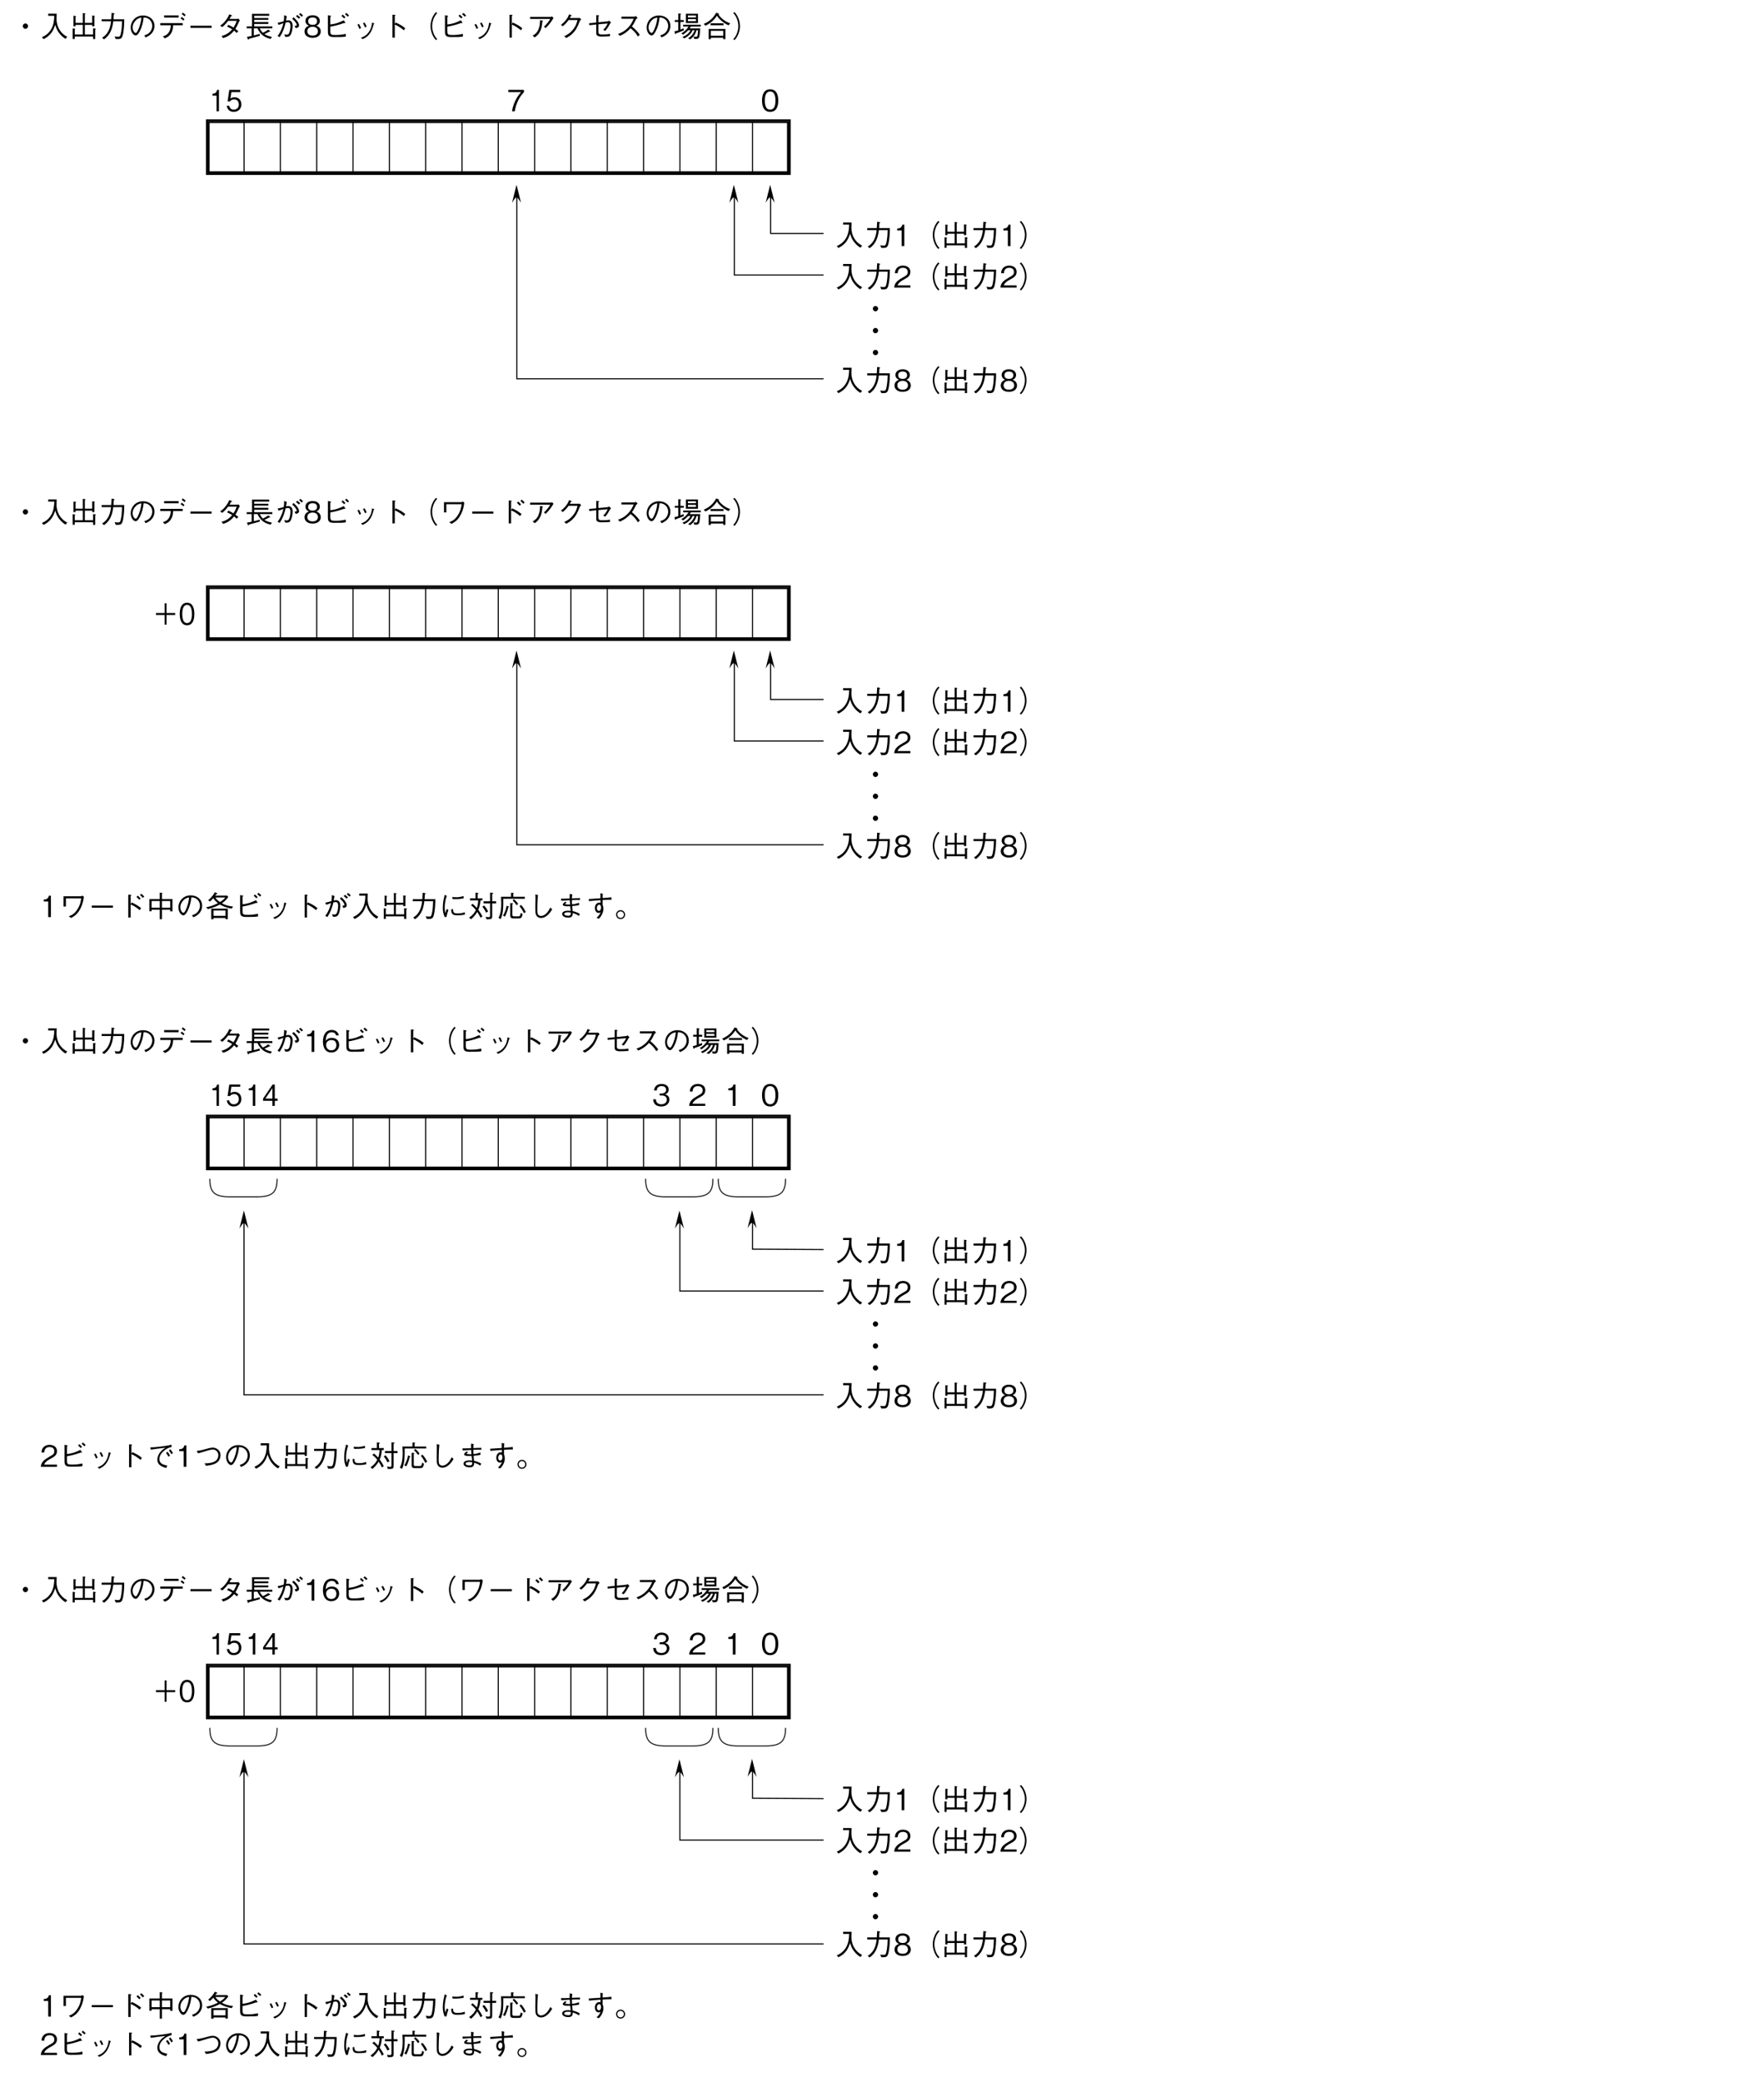 <?xml version="1.0" encoding="UTF-8"?>
<svg xmlns="http://www.w3.org/2000/svg" xmlns:xlink="http://www.w3.org/1999/xlink" width="481.89pt" height="568.61pt" viewBox="0 0 481.89 568.61" version="1.2">
<defs>
<g>
<symbol overflow="visible" id="glyph0-0">
<path style="stroke:none;" d="M 0.797 0.953 L 7.203 0.953 L 7.203 -7.047 L 0.797 -7.047 Z M 4 -3.375 L 1.453 -6.641 L 6.547 -6.641 Z M 4.25 -3.047 L 6.797 -6.312 L 6.797 0.234 Z M 1.453 0.562 L 4 -2.719 L 6.547 0.562 Z M 1.203 -6.312 L 3.75 -3.047 L 1.203 0.234 Z M 1.203 -6.312 "/>
</symbol>
<symbol overflow="visible" id="glyph0-1">
<path style="stroke:none;" d="M 4.734 -2.922 C 4.734 -4.375 4.312 -6 2.516 -6 C 0.734 -6 0.297 -4.391 0.297 -2.922 C 0.297 -1.453 0.734 0.156 2.516 0.156 C 4.312 0.156 4.734 -1.453 4.734 -2.922 Z M 3.969 -2.922 C 3.969 -1.562 3.641 -0.438 2.516 -0.438 C 1.406 -0.438 1.062 -1.547 1.062 -2.922 C 1.062 -4.234 1.375 -5.406 2.516 -5.406 C 3.641 -5.406 3.969 -4.266 3.969 -2.922 Z M 3.969 -2.922 "/>
</symbol>
<symbol overflow="visible" id="glyph0-2">
<path style="stroke:none;" d="M 4.656 -5.234 L 4.656 -5.844 L 0.391 -5.844 L 0.391 -5.234 L 3.875 -5.234 C 3.312 -4.594 2.844 -4.031 2.266 -2.812 C 1.859 -1.922 1.516 -0.984 1.406 0 L 2.156 0 C 2.453 -1.953 3.297 -3.797 4.656 -5.234 Z M 4.656 -5.234 "/>
</symbol>
<symbol overflow="visible" id="glyph0-3">
<path style="stroke:none;" d="M 7.438 -0.109 C 6.875 -0.422 5.812 -1.016 5.078 -2.484 C 4.703 -3.234 4.484 -4.219 4.5 -5.062 C 4.5 -5.188 4.516 -5.766 4.531 -5.906 C 4.531 -6.188 4.547 -6.281 4.547 -6.438 L 2.234 -6.438 L 2.234 -5.859 L 3.891 -5.859 C 3.859 -4.656 3.75 -3.422 3.031 -2.172 C 2.203 -0.766 1.062 -0.25 0.516 -0.016 L 0.953 0.516 C 2.938 -0.453 3.672 -1.859 4.141 -3.391 C 4.406 -2.531 4.609 -1.953 5.219 -1.141 C 5.922 -0.219 6.578 0.203 6.969 0.438 Z M 7.438 -0.109 "/>
</symbol>
<symbol overflow="visible" id="glyph0-4">
<path style="stroke:none;" d="M 1.484 0.578 C 3.156 -0.578 3.766 -2.266 4.016 -4.344 L 6.406 -4.344 C 6.391 -3.406 6.344 -2.5 6.188 -1.578 C 5.984 -0.328 5.828 -0.141 5.375 -0.141 C 5.047 -0.141 4.625 -0.188 4.375 -0.219 L 4.703 0.5 L 5.219 0.5 C 5.984 0.5 6.375 0.406 6.625 -0.656 C 6.984 -2.172 7.016 -3.922 7.016 -4.906 L 4.078 -4.906 C 4.109 -5.453 4.109 -5.5 4.156 -6.219 C 4.312 -6.328 4.375 -6.375 4.375 -6.438 C 4.375 -6.516 4.234 -6.531 4.203 -6.547 L 3.547 -6.641 C 3.5 -5.531 3.484 -5.156 3.453 -4.906 L 0.844 -4.906 L 0.844 -4.344 L 3.406 -4.344 C 3.094 -1.203 1.578 -0.25 0.969 0.125 Z M 1.484 0.578 "/>
</symbol>
<symbol overflow="visible" id="glyph0-5">
<path style="stroke:none;" d="M 2.969 0 L 2.969 -5.844 L 2.422 -5.844 C 2.172 -4.859 1.531 -4.828 1.016 -4.797 L 1.016 -4.266 L 2.234 -4.266 L 2.234 0 Z M 2.969 0 "/>
</symbol>
<symbol overflow="visible" id="glyph0-6">
<path style="stroke:none;" d="M 7.203 -6.875 C 6.891 -6.531 6.703 -6.312 6.453 -5.875 C 5.969 -5 5.703 -4.016 5.703 -3.047 C 5.703 -2.078 5.969 -1.078 6.453 -0.203 C 6.703 0.234 6.891 0.453 7.203 0.797 L 7.531 0.516 C 7.219 0.172 7.047 -0.031 6.812 -0.453 C 6.391 -1.25 6.141 -2.172 6.141 -3.047 C 6.141 -3.906 6.391 -4.828 6.812 -5.625 C 7.047 -6.062 7.219 -6.25 7.531 -6.594 Z M 7.203 -6.875 "/>
</symbol>
<symbol overflow="visible" id="glyph0-7">
<path style="stroke:none;" d="M 1.484 -0.203 L 6.484 -0.203 L 6.484 0.5 L 7.078 0.5 L 7.078 -2.062 C 7.125 -2.109 7.266 -2.203 7.266 -2.266 C 7.266 -2.312 7.188 -2.344 7.078 -2.359 L 6.484 -2.438 L 6.484 -0.75 L 4.25 -0.75 L 4.25 -3.375 L 6.25 -3.375 L 6.25 -2.984 L 6.844 -2.984 L 6.844 -5.594 C 6.922 -5.641 6.984 -5.703 6.984 -5.75 C 6.984 -5.812 6.875 -5.828 6.828 -5.844 L 6.25 -5.938 L 6.25 -3.922 L 4.25 -3.922 L 4.25 -6.266 C 4.375 -6.328 4.422 -6.375 4.422 -6.422 C 4.422 -6.484 4.312 -6.5 4.25 -6.516 L 3.688 -6.594 L 3.688 -3.922 L 1.703 -3.922 L 1.703 -5.531 C 1.75 -5.562 1.859 -5.625 1.859 -5.688 C 1.859 -5.766 1.734 -5.781 1.641 -5.797 L 1.141 -5.875 L 1.141 -2.984 L 1.703 -2.984 L 1.703 -3.375 L 3.688 -3.375 L 3.688 -0.75 L 1.484 -0.75 L 1.484 -2.125 C 1.547 -2.141 1.625 -2.172 1.625 -2.234 C 1.625 -2.312 1.484 -2.344 1.438 -2.344 L 0.922 -2.406 L 0.922 0.484 L 1.484 0.484 Z M 1.484 -0.203 "/>
</symbol>
<symbol overflow="visible" id="glyph0-8">
<path style="stroke:none;" d="M 0.797 0.797 C 1.109 0.453 1.297 0.234 1.547 -0.203 C 2.031 -1.078 2.297 -2.078 2.297 -3.047 C 2.297 -4.016 2.031 -5 1.547 -5.875 C 1.297 -6.312 1.109 -6.531 0.797 -6.875 L 0.469 -6.594 C 0.781 -6.25 0.953 -6.062 1.188 -5.625 C 1.609 -4.828 1.859 -3.906 1.859 -3.047 C 1.859 -2.172 1.609 -1.25 1.188 -0.453 C 0.953 -0.031 0.781 0.172 0.469 0.516 Z M 0.797 0.797 "/>
</symbol>
<symbol overflow="visible" id="glyph0-9">
<path style="stroke:none;" d="M 4.625 0 L 4.625 -0.594 L 1.125 -0.594 C 1.281 -0.969 1.484 -1.469 2.953 -2.25 C 4.031 -2.828 4.625 -3.266 4.625 -4.297 C 4.625 -5.609 3.438 -6 2.594 -6 C 2.312 -6 1.469 -5.953 0.922 -5.328 C 0.453 -4.828 0.422 -4.266 0.406 -3.922 L 1.156 -3.922 C 1.172 -4.234 1.234 -5.406 2.609 -5.406 C 3.156 -5.406 3.906 -5.172 3.906 -4.25 C 3.906 -3.516 3.516 -3.297 2.641 -2.812 C 1.188 -1.969 0.328 -1.391 0.203 0 Z M 4.625 0 "/>
</symbol>
<symbol overflow="visible" id="glyph0-10">
<path style="stroke:none;" d="M 4.734 -1.578 C 4.734 -2.703 3.797 -3.047 3.516 -3.156 C 4.156 -3.359 4.484 -3.891 4.484 -4.453 C 4.484 -5.281 3.828 -6 2.516 -6 C 1.25 -6 0.547 -5.312 0.547 -4.453 C 0.547 -3.875 0.891 -3.359 1.531 -3.156 C 1.25 -3.047 0.297 -2.703 0.297 -1.578 C 0.297 -0.594 1.094 0.156 2.516 0.156 C 3.922 0.156 4.734 -0.578 4.734 -1.578 Z M 3.734 -4.391 C 3.734 -3.562 3.062 -3.375 2.516 -3.375 C 1.953 -3.375 1.297 -3.578 1.297 -4.391 C 1.297 -5.188 1.953 -5.406 2.516 -5.406 C 3.078 -5.406 3.734 -5.188 3.734 -4.391 Z M 3.969 -1.625 C 3.969 -1.047 3.594 -0.438 2.516 -0.438 C 1.438 -0.438 1.062 -1.047 1.062 -1.625 C 1.062 -2.391 1.656 -2.859 2.516 -2.859 C 3.422 -2.859 3.969 -2.344 3.969 -1.625 Z M 3.969 -1.625 "/>
</symbol>
<symbol overflow="visible" id="glyph0-11">
<path style="stroke:none;" d="M 4 -3.766 C 3.609 -3.766 3.281 -3.438 3.281 -3.047 C 3.281 -2.641 3.594 -2.312 4 -2.312 C 4.391 -2.312 4.719 -2.641 4.719 -3.047 C 4.719 -3.453 4.391 -3.766 4 -3.766 Z M 4 -3.766 "/>
</symbol>
<symbol overflow="visible" id="glyph0-12">
<path style="stroke:none;" d="M 4.859 0.047 C 5.328 -0.156 7.266 -0.922 7.266 -3.109 C 7.266 -4.875 5.844 -5.938 4.156 -5.938 C 1.984 -5.938 0.781 -4.203 0.781 -2.672 C 0.781 -1.516 1.469 -0.484 2.141 -0.484 C 2.609 -0.484 3.047 -1.172 3.391 -1.891 C 3.906 -2.984 4.203 -4.188 4.312 -5.391 C 4.719 -5.391 5.109 -5.312 5.406 -5.172 C 5.781 -5 6.672 -4.344 6.672 -3.109 C 6.672 -2.312 6.266 -1.547 5.734 -1.109 C 5.281 -0.75 4.812 -0.594 4.5 -0.5 Z M 3.703 -5.375 C 3.656 -4.891 3.562 -3.812 3.016 -2.469 C 2.484 -1.188 2.297 -1.188 2.125 -1.188 C 1.812 -1.188 1.312 -1.828 1.312 -2.688 C 1.312 -3.391 1.609 -3.906 1.875 -4.25 C 2.484 -5.094 3.125 -5.266 3.703 -5.375 Z M 3.703 -5.375 "/>
</symbol>
<symbol overflow="visible" id="glyph0-13">
<path style="stroke:none;" d="M 5.891 -5.969 L 1.922 -5.969 L 1.922 -5.375 L 5.891 -5.375 Z M 7 -3.266 L 7 -3.859 L 0.875 -3.859 L 0.875 -3.266 L 3.734 -3.266 C 3.703 -2.703 3.672 -2.047 3.188 -1.328 C 2.688 -0.578 2.094 -0.406 1.562 -0.219 L 2.125 0.297 C 2.656 0.062 3.281 -0.219 3.781 -1.016 C 4.281 -1.812 4.344 -2.562 4.391 -3.266 Z M 7.484 -4.938 C 7.297 -5.109 6.984 -5.359 6.719 -5.562 L 6.422 -5.141 C 6.625 -5.016 7 -4.734 7.203 -4.547 Z M 7.797 -6.109 C 7.641 -6.234 7.297 -6.531 7 -6.734 L 6.734 -6.312 C 7.031 -6.125 7.375 -5.828 7.5 -5.703 Z M 7.797 -6.109 "/>
</symbol>
<symbol overflow="visible" id="glyph0-14">
<path style="stroke:none;" d="M 6.891 -2.562 L 6.891 -3.141 L 1.109 -3.141 L 1.109 -2.562 Z M 6.891 -2.562 "/>
</symbol>
<symbol overflow="visible" id="glyph0-15">
<path style="stroke:none;" d="M 6.266 -5.078 C 6.141 -5.047 5.891 -5 5.75 -5 L 3.797 -5 C 4.062 -5.469 4.094 -5.516 4.203 -5.75 C 4.281 -5.75 4.484 -5.781 4.484 -5.875 C 4.484 -5.906 4.453 -5.969 4.359 -6.016 L 3.734 -6.266 C 3.609 -6 3.438 -5.547 2.906 -4.797 C 2.234 -3.859 1.75 -3.531 1.25 -3.188 L 1.797 -2.766 C 2.156 -3.047 2.656 -3.453 3.422 -4.484 L 5.766 -4.484 C 5.625 -4.078 5.422 -3.5 4.875 -2.641 C 4.641 -2.781 4.25 -3.031 3.5 -3.391 L 3.125 -2.906 C 3.766 -2.625 4.094 -2.438 4.516 -2.172 C 4.219 -1.812 3.859 -1.406 3.188 -0.984 C 2.516 -0.562 2.031 -0.438 1.609 -0.344 L 2.031 0.234 C 2.516 0.078 3.062 -0.078 3.766 -0.578 C 4.406 -1.047 4.766 -1.469 5.047 -1.812 C 5.25 -1.641 5.422 -1.5 5.766 -1.172 L 6.188 -1.641 C 5.922 -1.891 5.672 -2.094 5.391 -2.281 C 5.734 -2.797 5.844 -3.016 6.438 -4.344 C 6.484 -4.406 6.5 -4.422 6.641 -4.547 Z M 6.266 -5.078 "/>
</symbol>
<symbol overflow="visible" id="glyph0-16">
<path style="stroke:none;" d="M 7.5 -2.438 L 7.5 -2.953 L 2.547 -2.953 L 2.547 -3.625 L 6.406 -3.625 L 6.406 -4.141 L 2.547 -4.141 L 2.547 -4.75 L 6.406 -4.75 L 6.406 -5.25 L 2.547 -5.25 L 2.547 -5.859 L 6.641 -5.859 L 6.641 -6.391 L 1.953 -6.391 L 1.953 -2.953 L 0.484 -2.953 L 0.484 -2.438 L 1.844 -2.438 L 1.844 -0.344 C 1.156 -0.203 0.938 -0.156 0.578 -0.125 L 0.797 0.516 C 0.812 0.562 0.844 0.672 0.938 0.672 C 1.047 0.672 1.062 0.547 1.094 0.422 C 1.828 0.234 2.641 0.016 4.062 -0.375 L 4.078 -0.922 C 3.438 -0.734 2.984 -0.609 2.438 -0.484 L 2.438 -2.438 L 3.438 -2.438 C 4.344 -0.422 5.734 0.141 7.047 0.453 L 7.375 -0.109 C 6.812 -0.203 6.078 -0.375 5.328 -0.875 C 5.891 -1.109 6.266 -1.297 6.703 -1.547 C 6.734 -1.531 6.797 -1.516 6.844 -1.516 C 6.906 -1.516 6.938 -1.562 6.938 -1.594 C 6.938 -1.625 6.922 -1.656 6.859 -1.703 L 6.375 -2.078 C 5.609 -1.516 5.109 -1.312 4.906 -1.219 C 4.438 -1.688 4.156 -2.219 4.047 -2.438 Z M 7.5 -2.438 "/>
</symbol>
<symbol overflow="visible" id="glyph0-17">
<path style="stroke:none;" d="M 1.203 -3.375 C 1.359 -3.406 1.453 -3.438 1.734 -3.547 C 1.844 -3.594 2.375 -3.812 2.5 -3.859 C 2.422 -3.469 2.328 -2.969 1.938 -2.078 C 1.531 -1.094 1.219 -0.719 0.922 -0.344 L 1.516 -0.016 C 2.344 -1.312 2.797 -2.531 3.141 -4 C 3.281 -4.031 3.578 -4.109 3.781 -4.109 C 4.406 -4.109 4.453 -3.453 4.453 -3.016 C 4.453 -2.172 4.219 -1.438 4.141 -1.25 C 3.938 -0.703 3.625 -0.703 3.438 -0.703 C 3.266 -0.703 3.094 -0.734 2.766 -0.766 L 3.031 -0.125 C 3.266 -0.094 3.375 -0.094 3.453 -0.094 C 3.734 -0.094 4.219 -0.141 4.516 -0.703 C 4.875 -1.359 5.047 -2.453 5.047 -3.141 C 5.047 -4.344 4.359 -4.625 3.891 -4.625 C 3.656 -4.625 3.406 -4.578 3.234 -4.547 C 3.344 -5.156 3.375 -5.406 3.453 -5.75 L 2.734 -6.016 C 2.734 -5.047 2.688 -4.75 2.609 -4.359 C 2.203 -4.234 1.734 -4.094 0.938 -3.938 Z M 7.141 -5.391 C 6.859 -5.688 6.609 -5.875 6.328 -6.078 L 5.953 -5.75 C 6.219 -5.562 6.5 -5.281 6.719 -5.062 Z M 4.922 -5.062 C 5.406 -4.609 5.734 -4.281 5.969 -3.875 C 6.109 -3.641 6.172 -3.5 6.172 -3.375 C 6.172 -3.109 5.812 -3.109 5.578 -3.125 L 5.875 -2.484 C 6.312 -2.578 6.797 -2.672 6.797 -3.25 C 6.797 -4.094 5.75 -5.062 5.312 -5.453 Z M 6.812 -6.266 C 7.031 -6.094 7.281 -5.844 7.516 -5.594 L 7.891 -5.938 C 7.641 -6.203 7.359 -6.453 7.141 -6.594 Z M 6.812 -6.266 "/>
</symbol>
<symbol overflow="visible" id="glyph0-18">
<path style="stroke:none;" d="M 2.312 -2.891 C 3.219 -3.047 4.141 -3.219 6.125 -3.906 C 6.156 -3.891 6.312 -3.859 6.328 -3.859 C 6.391 -3.859 6.422 -3.875 6.422 -3.938 C 6.422 -3.984 6.391 -4.047 6.375 -4.062 L 5.984 -4.625 C 4.688 -3.984 3.797 -3.656 2.312 -3.484 L 2.312 -5.562 C 2.516 -5.703 2.547 -5.719 2.547 -5.75 C 2.547 -5.812 2.438 -5.844 2.328 -5.875 L 1.656 -6.016 L 1.656 -1.562 C 1.656 -0.469 1.906 -0.047 3.344 -0.047 C 5.141 -0.047 5.688 -0.047 6.547 -0.188 L 6.547 -0.906 C 5.516 -0.719 5.062 -0.609 3.656 -0.609 C 2.625 -0.609 2.312 -0.688 2.312 -1.641 Z M 6.438 -5.484 C 6.219 -5.719 5.906 -6 5.688 -6.188 L 5.359 -5.828 C 5.609 -5.609 5.922 -5.312 6.109 -5.125 Z M 7.422 -5.953 C 7.281 -6.109 6.953 -6.438 6.672 -6.641 L 6.328 -6.281 C 6.609 -6.078 6.922 -5.781 7.094 -5.594 Z M 7.422 -5.953 "/>
</symbol>
<symbol overflow="visible" id="glyph0-19">
<path style="stroke:none;" d="M 1.719 -3.438 C 1.859 -3.203 2.094 -2.781 2.266 -2.281 L 2.719 -2.5 C 2.531 -3 2.266 -3.453 2.141 -3.641 Z M 3.234 -3.828 C 3.344 -3.641 3.594 -3.203 3.797 -2.688 L 4.234 -2.875 C 4.062 -3.359 3.828 -3.797 3.656 -4.016 Z M 3.141 0.516 C 3.812 0.203 4.516 -0.156 5.188 -1.141 C 5.688 -1.844 5.969 -2.797 6.172 -3.578 C 6.328 -3.641 6.359 -3.641 6.359 -3.703 C 6.359 -3.75 6.312 -3.781 6.125 -3.844 L 5.719 -4 C 5.625 -3.266 5.516 -2.391 4.828 -1.422 C 4.109 -0.391 3.375 -0.125 2.688 0.125 Z M 3.141 0.516 "/>
</symbol>
<symbol overflow="visible" id="glyph0-20">
<path style="stroke:none;" d="M 3.938 -3.562 L 3.938 -5.828 C 4.062 -5.906 4.125 -5.953 4.125 -6 C 4.125 -6.109 3.938 -6.109 3.906 -6.109 L 3.297 -6.141 L 3.297 0.109 L 3.938 0.109 L 3.938 -3.453 C 4.297 -3.312 4.656 -3.156 5.297 -2.734 C 5.859 -2.375 6.156 -2.109 6.406 -1.891 L 6.797 -2.453 C 6.062 -3.047 5.531 -3.422 4.172 -4.016 Z M 3.938 -3.562 "/>
</symbol>
<symbol overflow="visible" id="glyph0-21">
<path style="stroke:none;" d="M 6.203 -5.125 C 6.109 -4.406 5.984 -3.422 5.219 -2.203 C 4.375 -0.844 3.594 -0.531 2.812 -0.219 L 3.453 0.234 C 4.438 -0.328 5.25 -0.812 6.062 -2.469 C 6.688 -3.719 6.828 -4.781 6.938 -5.578 L 6.484 -5.859 C 6.328 -5.75 6.172 -5.688 6.109 -5.688 L 1.391 -5.688 L 1.391 -2.891 L 2.031 -2.891 L 2.031 -5.125 Z M 6.203 -5.125 "/>
</symbol>
<symbol overflow="visible" id="glyph0-22">
<path style="stroke:none;" d="M 3.734 -3.516 L 3.734 -5.812 C 3.797 -5.859 3.922 -5.953 3.922 -5.984 C 3.922 -6.078 3.766 -6.094 3.719 -6.094 L 3.078 -6.141 L 3.078 0.109 L 3.734 0.109 L 3.734 -3.453 C 4.484 -3.141 5.281 -2.703 6.188 -1.891 L 6.578 -2.453 C 5.938 -2.969 5.359 -3.406 4.031 -4 Z M 6.453 -5.078 C 6.312 -5.25 6 -5.609 5.688 -5.859 L 5.312 -5.5 C 5.516 -5.328 5.859 -5 6.078 -4.734 Z M 7.438 -5.594 C 7.234 -5.844 6.922 -6.172 6.641 -6.375 L 6.266 -6.047 C 6.484 -5.859 6.828 -5.531 7.047 -5.25 Z M 7.438 -5.594 "/>
</symbol>
<symbol overflow="visible" id="glyph0-23">
<path style="stroke:none;" d="M 6.422 -5 C 6.25 -4.703 6.125 -4.438 5.609 -3.828 C 5.141 -3.266 4.891 -3.062 4.719 -2.891 L 5.141 -2.484 C 6.031 -3.281 6.719 -4.25 7.328 -5.266 L 6.875 -5.703 C 6.766 -5.609 6.625 -5.562 6.578 -5.562 L 0.938 -5.562 L 0.938 -5 Z M 2.188 0.047 C 2.859 -0.438 3.125 -0.703 3.469 -1.281 C 4.078 -2.312 4.156 -3.125 4.266 -4.281 C 4.438 -4.375 4.453 -4.391 4.453 -4.438 C 4.453 -4.484 4.422 -4.516 4.344 -4.531 L 3.641 -4.656 C 3.625 -4 3.609 -3.219 3.281 -2.312 C 2.844 -1.188 2.281 -0.828 1.625 -0.422 Z M 2.188 0.047 "/>
</symbol>
<symbol overflow="visible" id="glyph0-24">
<path style="stroke:none;" d="M 3.797 -5.25 C 3.906 -5.453 3.984 -5.609 4.062 -5.797 C 4.219 -5.812 4.312 -5.828 4.312 -5.891 C 4.312 -5.906 4.312 -5.984 4.156 -6.047 L 3.578 -6.25 C 3.469 -5.938 3.328 -5.531 2.844 -4.859 C 2.266 -4.094 1.797 -3.734 1.359 -3.391 L 1.875 -3 C 2.734 -3.75 3.109 -4.219 3.453 -4.703 L 5.875 -4.703 C 5.719 -4.016 5.516 -3.172 4.672 -2.125 C 3.797 -1.031 2.953 -0.609 2.25 -0.266 L 2.828 0.203 C 3.516 -0.188 3.922 -0.438 4.469 -0.953 C 5.406 -1.875 5.828 -2.625 6.484 -4.359 C 6.547 -4.5 6.578 -4.578 6.891 -4.828 L 6.516 -5.281 C 6.406 -5.25 6.359 -5.25 6.234 -5.25 Z M 3.797 -5.25 "/>
</symbol>
<symbol overflow="visible" id="glyph0-25">
<path style="stroke:none;" d="M 3.609 -4.078 L 3.609 -5.703 C 3.797 -5.828 3.812 -5.844 3.812 -5.875 C 3.812 -5.969 3.641 -5.984 3.594 -5.984 L 3 -6.047 L 3 -4.016 L 1.062 -3.828 L 1.109 -3.281 L 3 -3.484 L 3 -1.141 C 3 -0.609 3.234 -0.188 4.484 -0.188 C 5.297 -0.188 6.203 -0.234 6.766 -0.281 L 6.75 -0.906 C 5.875 -0.781 5.703 -0.75 4.781 -0.75 C 3.875 -0.75 3.609 -0.828 3.609 -1.5 L 3.609 -3.547 L 6.141 -3.766 C 5.75 -2.906 5.188 -2.281 4.922 -2.016 L 5.438 -1.734 C 5.797 -2.109 6.094 -2.453 6.812 -3.766 C 6.859 -3.844 6.891 -3.875 7.062 -4 L 6.516 -4.547 C 6.484 -4.5 6.297 -4.344 6.25 -4.344 Z M 3.609 -4.078 "/>
</symbol>
<symbol overflow="visible" id="glyph0-26">
<path style="stroke:none;" d="M 5.828 -5.797 C 5.75 -5.734 5.594 -5.625 5.453 -5.625 L 1.891 -5.625 L 1.891 -5.062 L 5.234 -5.062 C 4.938 -4.359 4.594 -3.5 3.547 -2.469 C 2.484 -1.438 1.656 -1.156 0.969 -0.906 L 1.453 -0.375 C 2.547 -0.859 3.375 -1.344 4.375 -2.453 C 4.594 -2.281 4.906 -2.047 5.359 -1.578 C 5.922 -0.969 6.156 -0.594 6.375 -0.203 L 6.922 -0.656 C 6.25 -1.625 5.5 -2.344 4.75 -2.953 C 5.188 -3.547 5.406 -3.922 5.875 -4.891 C 5.969 -5.031 5.984 -5.047 6.328 -5.266 Z M 5.828 -5.797 "/>
</symbol>
<symbol overflow="visible" id="glyph0-27">
<path style="stroke:none;" d="M 6.812 -3.891 L 6.812 -6.422 L 3.516 -6.422 L 3.516 -3.891 Z M 6.266 -5.406 L 4.062 -5.406 L 4.062 -5.938 L 6.266 -5.938 Z M 6.266 -4.391 L 4.062 -4.391 L 4.062 -4.953 L 6.266 -4.953 Z M 7.594 -2.922 L 7.594 -3.406 L 2.766 -3.406 L 2.766 -2.922 L 4.25 -2.922 C 3.734 -2.156 3.078 -1.469 2.25 -1.062 L 2.766 -0.703 C 3.328 -1.109 3.719 -1.469 4.172 -1.906 L 4.766 -1.906 C 4.203 -0.75 3.109 -0.281 2.562 -0.078 L 3.031 0.312 C 3.297 0.188 3.938 -0.109 4.516 -0.688 C 4.906 -1.078 5.125 -1.406 5.359 -1.906 L 5.875 -1.906 C 5.453 -0.578 4.594 -0.016 4.109 0.297 L 4.688 0.578 C 5.688 -0.172 6.094 -0.844 6.438 -1.906 L 6.828 -1.906 C 6.797 -1.172 6.734 -0.719 6.688 -0.5 C 6.594 -0.109 6.391 -0.109 6.25 -0.109 C 6.031 -0.109 5.766 -0.172 5.625 -0.203 L 5.781 0.453 L 6.203 0.453 C 6.531 0.453 6.906 0.453 7.109 0.047 C 7.312 -0.391 7.406 -1.891 7.422 -2.422 L 4.531 -2.422 C 4.578 -2.484 4.766 -2.75 4.875 -2.922 Z M 2.938 -4.172 L 2.938 -4.688 L 2.016 -4.688 L 2.016 -6.172 C 2.141 -6.25 2.188 -6.281 2.188 -6.328 C 2.188 -6.422 2.047 -6.438 2 -6.438 L 1.438 -6.5 L 1.438 -4.688 L 0.469 -4.688 L 0.469 -4.172 L 1.438 -4.172 L 1.438 -1.875 C 0.641 -1.625 0.547 -1.609 0.375 -1.609 L 0.516 -1.062 C 0.531 -0.953 0.562 -0.844 0.641 -0.844 C 0.719 -0.844 0.75 -0.938 0.781 -1.047 C 1.5 -1.281 2.219 -1.562 2.906 -1.859 L 2.906 -2.438 C 2.688 -2.344 2.531 -2.281 2.016 -2.094 L 2.016 -4.172 Z M 2.938 -4.172 "/>
</symbol>
<symbol overflow="visible" id="glyph0-28">
<path style="stroke:none;" d="M 6.312 0.516 L 6.312 -2.266 L 1.75 -2.266 L 1.75 0.531 L 2.328 0.531 L 2.328 0.141 L 5.734 0.141 L 5.734 0.516 Z M 5.734 -0.406 L 2.328 -0.406 L 2.328 -1.75 L 5.734 -1.75 Z M 7.625 -3.797 C 6.922 -4.047 6.266 -4.391 5.688 -4.844 C 4.953 -5.422 4.578 -5.969 4.422 -6.203 C 4.484 -6.219 4.594 -6.234 4.594 -6.312 C 4.594 -6.359 4.547 -6.422 4.438 -6.469 L 3.797 -6.703 C 2.797 -4.781 1.219 -3.984 0.406 -3.641 L 0.828 -3.141 C 2.578 -3.922 3.484 -5.094 4 -5.875 C 4.625 -4.891 5.781 -3.859 7.172 -3.25 Z M 5.812 -3.266 L 5.812 -3.812 L 2.266 -3.812 L 2.266 -3.266 Z M 5.812 -3.266 "/>
</symbol>
<symbol overflow="visible" id="glyph0-29">
<path style="stroke:none;" d="M 4.734 -1.922 C 4.734 -3.203 3.781 -3.844 2.734 -3.844 C 1.859 -3.844 1.359 -3.453 1.062 -3.031 C 1.094 -3.625 1.156 -5.375 2.703 -5.375 C 3.656 -5.375 3.828 -4.734 3.875 -4.516 L 4.625 -4.516 C 4.422 -5.641 3.453 -6 2.703 -6 C 1.25 -6 0.297 -4.875 0.297 -2.797 C 0.297 -1.781 0.609 0.156 2.609 0.156 C 3.906 0.156 4.734 -0.766 4.734 -1.922 Z M 3.969 -1.859 C 3.969 -0.969 3.422 -0.438 2.578 -0.438 C 1.5 -0.438 1.172 -1.344 1.172 -1.922 C 1.172 -2.828 1.891 -3.25 2.625 -3.25 C 3.031 -3.25 3.438 -3.141 3.688 -2.812 C 3.922 -2.5 3.969 -2.125 3.969 -1.859 Z M 3.969 -1.859 "/>
</symbol>
<symbol overflow="visible" id="glyph0-30">
<path style="stroke:none;" d=""/>
</symbol>
<symbol overflow="visible" id="glyph0-31">
<path style="stroke:none;" d="M 1.234 -4.688 C 2.109 -4.828 4.031 -5.109 5.266 -5.219 C 4.812 -4.938 4.516 -4.75 4.156 -4.375 C 3.641 -3.875 3.031 -3.047 3.031 -1.953 C 3.031 -0.297 4.75 0.125 5.484 0.312 L 5.719 -0.344 C 4.188 -0.641 3.594 -1.109 3.594 -2.141 C 3.594 -3.219 4.375 -3.984 4.859 -4.391 C 5.453 -4.891 6.141 -5.281 6.922 -5.422 L 6.875 -6.047 C 6.312 -5.891 5.891 -5.781 4.109 -5.547 C 2.375 -5.328 1.797 -5.312 1.109 -5.312 Z M 5.391 -3.797 C 5.547 -3.594 5.891 -3.141 6.078 -2.75 L 6.484 -3.078 C 6.406 -3.219 6.156 -3.703 5.812 -4.109 Z M 6.188 -4.484 C 6.375 -4.25 6.688 -3.781 6.875 -3.438 L 7.266 -3.766 C 7.125 -4.031 6.875 -4.438 6.578 -4.797 Z M 6.188 -4.484 "/>
</symbol>
<symbol overflow="visible" id="glyph0-32">
<path style="stroke:none;" d="M 1.109 -3.703 C 1.469 -3.766 1.578 -3.797 2.156 -3.969 C 3.609 -4.422 4.625 -4.734 5.172 -4.734 C 5.969 -4.734 6.656 -4.047 6.656 -3.172 C 6.656 -2.984 6.625 -2.031 5.703 -1.484 C 4.844 -0.984 3.609 -0.953 2.891 -0.953 L 3.281 -0.281 C 3.938 -0.359 5.375 -0.484 6.359 -1.219 C 6.938 -1.656 7.25 -2.5 7.25 -3.188 C 7.25 -4.656 5.922 -5.25 5.172 -5.25 C 4.562 -5.25 3.594 -4.969 2.266 -4.594 C 1.828 -4.484 1.188 -4.375 0.734 -4.344 Z M 1.109 -3.703 "/>
</symbol>
<symbol overflow="visible" id="glyph0-33">
<path style="stroke:none;" d="M 1.562 -6.062 C 1.547 -5.969 1.531 -5.938 1.469 -5.594 C 1.438 -5.422 1.422 -5.328 1.25 -4.594 C 1.156 -4.156 1.062 -3.219 1.062 -2.531 C 1.062 -1.469 1.25 -0.812 1.578 0 L 2.078 -0.062 C 2.297 -1.172 2.484 -1.641 2.609 -1.906 L 2.141 -2.25 C 1.891 -1.5 1.828 -1.312 1.734 -1.062 C 1.719 -1.219 1.703 -1.25 1.672 -1.5 C 1.625 -1.859 1.578 -2.203 1.578 -2.641 C 1.578 -3.172 1.641 -3.703 1.734 -4.219 C 1.875 -5.062 2.031 -5.438 2.172 -5.812 Z M 3.734 -4.938 C 3.844 -4.922 3.922 -4.906 4.125 -4.906 C 4.938 -4.906 5.531 -4.906 6.75 -5.125 L 6.734 -5.75 C 5.984 -5.5 5.203 -5.422 4.812 -5.422 C 4.203 -5.422 3.875 -5.469 3.656 -5.5 Z M 3.359 -2.109 C 3.359 -0.562 4.047 -0.5 5.062 -0.5 C 6.203 -0.5 6.656 -0.594 7.078 -0.703 L 7.078 -1.328 C 6.547 -1.156 6.047 -1 5.094 -1 C 4.516 -1 4.016 -1.062 3.891 -1.656 C 3.875 -1.734 3.859 -2.109 3.859 -2.188 Z M 3.359 -2.109 "/>
</symbol>
<symbol overflow="visible" id="glyph0-34">
<path style="stroke:none;" d="M 7.641 -3.75 L 7.641 -4.312 L 6.562 -4.312 L 6.562 -6.312 C 6.75 -6.406 6.859 -6.469 6.859 -6.531 C 6.859 -6.609 6.734 -6.625 6.625 -6.625 L 5.984 -6.703 L 5.984 -4.312 L 4.203 -4.312 L 4.203 -3.75 L 5.984 -3.75 L 5.984 -0.484 C 5.984 -0.172 5.969 0.016 5.562 0.016 C 5.375 0.016 5.109 -0.031 4.766 -0.078 L 5 0.594 C 5.516 0.609 5.938 0.578 6.125 0.531 C 6.562 0.438 6.562 0.062 6.562 -0.375 L 6.562 -3.75 Z M 5.438 -1.516 C 5.234 -1.984 4.953 -2.484 4.359 -3.172 L 3.875 -2.828 C 4.266 -2.375 4.531 -1.969 4.891 -1.219 Z M 3.891 -0.188 C 3.594 -0.766 3.266 -1.328 2.766 -2 C 3.109 -2.766 3.281 -3.531 3.359 -4.578 L 3.875 -4.578 L 3.875 -5.125 L 2.578 -5.125 L 2.578 -6.297 C 2.781 -6.391 2.812 -6.422 2.812 -6.484 C 2.812 -6.562 2.688 -6.578 2.609 -6.594 L 2 -6.688 L 2 -5.125 L 0.516 -5.125 L 0.516 -4.578 L 2.734 -4.578 C 2.688 -3.516 2.484 -2.875 2.359 -2.5 C 2.047 -2.875 1.75 -3.188 1.203 -3.641 L 0.766 -3.219 C 1.109 -2.984 1.516 -2.672 2.109 -1.938 C 1.734 -1.188 1.25 -0.531 0.25 0.141 L 0.797 0.578 C 1.469 -0.031 2.016 -0.609 2.484 -1.422 C 2.875 -0.828 3.141 -0.328 3.375 0.172 Z M 3.891 -0.188 "/>
</symbol>
<symbol overflow="visible" id="glyph0-35">
<path style="stroke:none;" d="M 7.484 -5.016 L 7.484 -5.547 L 4.312 -5.547 L 4.312 -6.375 C 4.375 -6.406 4.484 -6.453 4.484 -6.516 C 4.484 -6.578 4.391 -6.578 4.297 -6.594 L 3.719 -6.641 L 3.719 -5.547 L 0.969 -5.547 C 0.984 -5.156 1.047 -4.469 1.047 -3.781 C 1.047 -1.25 0.547 -0.297 0.281 0.203 L 0.875 0.547 C 1.406 -0.656 1.656 -1.781 1.594 -5.016 Z M 3.5 -3.828 L 3.5 -0.5 C 3.5 -0.141 3.5 0.359 4.344 0.359 L 5.781 0.359 C 6.406 0.359 6.672 0.25 6.875 -0.859 L 6.359 -1.141 C 6.234 -0.375 6.156 -0.203 5.688 -0.203 L 4.641 -0.203 C 4.375 -0.203 4.078 -0.203 4.078 -0.656 L 4.078 -3.562 C 4.172 -3.594 4.266 -3.656 4.266 -3.734 C 4.266 -3.781 4.234 -3.781 4.125 -3.797 Z M 6.031 -3 C 6.484 -2.438 6.828 -1.922 7.234 -1.078 L 7.75 -1.375 C 7.328 -2.25 6.953 -2.797 6.438 -3.328 Z M 4.141 -4.547 C 4.641 -4.078 4.922 -3.734 5.234 -3.25 L 5.656 -3.594 C 5.391 -4.031 5.109 -4.375 4.5 -4.875 Z M 2.047 -0.125 C 2.344 -0.734 2.656 -1.391 2.984 -2.688 C 3.125 -2.719 3.188 -2.734 3.188 -2.812 C 3.188 -2.844 3.188 -2.859 3.094 -2.891 L 2.5 -3.109 C 2.422 -2.609 2.234 -1.594 1.516 -0.422 Z M 2.047 -0.125 "/>
</symbol>
<symbol overflow="visible" id="glyph0-36">
<path style="stroke:none;" d="M 2.344 -6.188 C 2.391 -5.828 2.391 -5.422 2.391 -5.062 C 2.391 -4.719 2.359 -3.094 2.359 -2.719 C 2.359 -1.406 2.375 -1.141 2.484 -0.781 C 2.641 -0.281 3.109 0.234 3.891 0.234 C 5.578 0.234 6.672 -1.641 6.953 -2.125 L 6.453 -2.625 C 5.5 -0.609 4.406 -0.312 3.891 -0.312 C 3.688 -0.312 3.219 -0.406 3.016 -0.875 C 2.969 -0.984 2.891 -1.156 2.891 -2.141 C 2.891 -2.312 2.891 -4.422 3.078 -6.047 Z M 2.344 -6.188 "/>
</symbol>
<symbol overflow="visible" id="glyph0-37">
<path style="stroke:none;" d="M 6.297 -3.906 C 5.469 -3.641 5.094 -3.547 4.391 -3.484 C 4.375 -3.812 4.344 -4.484 4.344 -4.641 C 4.641 -4.656 5.188 -4.688 5.719 -4.688 C 6.172 -4.688 6.328 -4.656 6.562 -4.641 L 6.562 -5.188 C 5.641 -5.188 4.781 -5.125 4.359 -5.109 C 4.375 -5.469 4.391 -5.891 4.5 -6.172 L 3.766 -6.359 C 3.75 -6.188 3.734 -6.047 3.734 -5.641 C 3.734 -5.406 3.75 -5.25 3.75 -5.078 C 2.422 -5.016 1.766 -5.031 1.391 -5.047 L 1.453 -4.453 C 1.781 -4.469 3.406 -4.594 3.766 -4.625 C 3.812 -3.891 3.812 -3.797 3.859 -3.438 C 3.797 -3.438 3.531 -3.438 3.469 -3.438 C 2.781 -3.438 2.531 -3.484 2.531 -3.609 C 2.531 -3.672 2.562 -3.703 2.641 -3.75 C 2.828 -3.875 2.844 -3.891 2.906 -3.953 L 2.578 -4.219 C 2.219 -3.969 1.859 -3.703 1.859 -3.406 C 1.859 -3 2.641 -2.953 3.203 -2.953 C 3.562 -2.953 3.734 -2.969 3.875 -2.969 C 3.891 -2.797 4 -1.906 4.031 -1.703 C 3.609 -1.75 3.422 -1.75 3.266 -1.75 C 2.422 -1.75 1.688 -1.484 1.688 -0.859 C 1.688 -0.391 2.172 0.141 3.406 0.141 C 4.562 0.141 4.578 -0.578 4.578 -1.125 C 5.453 -0.859 5.844 -0.625 6.266 -0.312 L 6.516 -0.891 C 5.656 -1.359 5.172 -1.5 4.547 -1.641 C 4.5 -2.266 4.453 -2.75 4.438 -3.016 C 4.859 -3.062 5.703 -3.125 6.312 -3.281 Z M 4.062 -1.25 C 4.078 -0.719 4.031 -0.375 3.375 -0.375 C 2.969 -0.375 2.25 -0.469 2.25 -0.859 C 2.25 -1.156 2.703 -1.328 3.25 -1.328 C 3.469 -1.328 3.688 -1.297 4.062 -1.25 Z M 4.062 -1.25 "/>
</symbol>
<symbol overflow="visible" id="glyph0-38">
<path style="stroke:none;" d="M 4.109 -6.5 C 4.141 -6.188 4.141 -5.906 4.141 -5.141 C 3.266 -5.094 1.859 -4.984 0.969 -4.938 L 1.016 -4.359 C 1.984 -4.469 3.312 -4.562 4.172 -4.625 L 4.172 -3.906 C 4.078 -3.938 3.969 -3.969 3.812 -3.969 C 3.312 -3.969 2.641 -3.516 2.641 -2.484 C 2.641 -1.625 3.125 -1.141 3.625 -1.141 C 3.641 -1.141 3.938 -1.141 4.203 -1.312 C 3.875 -0.469 3.344 -0.016 3.078 0.188 L 3.703 0.453 C 3.953 0.219 4.094 0.078 4.297 -0.25 C 4.625 -0.734 4.969 -1.5 4.969 -2.234 C 4.969 -2.5 4.922 -3.031 4.75 -3.328 C 4.75 -3.516 4.75 -4.453 4.75 -4.656 C 5.266 -4.703 6.094 -4.75 7.188 -4.75 L 7.125 -5.422 C 6.453 -5.312 5.609 -5.266 4.75 -5.203 C 4.75 -5.781 4.781 -6.062 4.812 -6.375 Z M 3.812 -3.391 C 4.234 -3.391 4.312 -2.859 4.312 -2.594 C 4.312 -2.078 4.062 -1.703 3.734 -1.703 C 3.5 -1.703 3.172 -1.922 3.172 -2.484 C 3.172 -3.047 3.5 -3.391 3.812 -3.391 Z M 3.812 -3.391 "/>
</symbol>
<symbol overflow="visible" id="glyph0-39">
<path style="stroke:none;" d="M 1.656 -1.906 C 0.984 -1.906 0.438 -1.359 0.438 -0.672 C 0.438 0 0.984 0.547 1.656 0.547 C 2.344 0.547 2.891 0 2.891 -0.672 C 2.891 -1.359 2.344 -1.906 1.656 -1.906 Z M 1.656 -1.562 C 2.156 -1.562 2.562 -1.172 2.562 -0.672 C 2.562 -0.188 2.156 0.219 1.656 0.219 C 1.172 0.219 0.766 -0.188 0.766 -0.672 C 0.766 -1.172 1.172 -1.562 1.656 -1.562 Z M 1.656 -1.562 "/>
</symbol>
<symbol overflow="visible" id="glyph0-40">
<path style="stroke:none;" d="M 7.156 -1.562 L 7.156 -4.938 L 4.281 -4.938 L 4.281 -6.406 C 4.359 -6.438 4.422 -6.484 4.422 -6.531 C 4.422 -6.609 4.344 -6.609 4.234 -6.625 L 3.688 -6.688 L 3.688 -4.938 L 0.844 -4.938 L 0.844 -1.594 L 1.453 -1.594 L 1.453 -2.016 L 3.688 -2.016 L 3.688 0.578 L 4.281 0.578 L 4.281 -2.016 L 6.547 -2.016 L 6.547 -1.562 Z M 6.547 -2.562 L 4.281 -2.562 L 4.281 -4.391 L 6.547 -4.391 Z M 3.688 -2.562 L 1.453 -2.562 L 1.453 -4.391 L 3.688 -4.391 Z M 3.688 -2.562 "/>
</symbol>
<symbol overflow="visible" id="glyph0-41">
<path style="stroke:none;" d="M 7.719 -2.875 C 6.328 -3.031 5.594 -3.297 4.656 -3.766 C 5.406 -4.281 5.875 -4.719 6.422 -5.5 L 6.109 -5.875 L 2.859 -5.875 C 2.953 -5.984 2.984 -6.031 3.188 -6.297 C 3.266 -6.297 3.438 -6.297 3.438 -6.422 C 3.438 -6.469 3.375 -6.516 3.328 -6.531 L 2.75 -6.797 C 2.078 -5.562 1.297 -4.922 0.922 -4.625 L 1.391 -4.25 C 1.766 -4.547 2.031 -4.812 2.312 -5.172 C 2.703 -4.594 3.078 -4.219 3.594 -3.812 C 2.203 -3.094 1.328 -2.891 0.359 -2.688 L 0.859 -2.188 C 2.75 -2.703 3.453 -3.094 4.125 -3.438 C 4.734 -3.094 5.562 -2.625 7.359 -2.312 Z M 5.594 -5.359 C 5.25 -4.875 4.828 -4.531 4.141 -4.109 C 3.297 -4.688 3.062 -5.078 2.891 -5.359 Z M 6.266 0.562 L 6.266 -2.312 L 1.766 -2.312 L 1.766 0.578 L 2.375 0.578 L 2.375 0.234 L 5.656 0.234 L 5.656 0.562 Z M 5.656 -0.344 L 2.375 -0.344 L 2.375 -1.797 L 5.656 -1.797 Z M 5.656 -0.344 "/>
</symbol>
<symbol overflow="visible" id="glyph0-42">
<path style="stroke:none;" d="M 4.734 -1.719 C 4.734 -2.844 3.859 -3.062 3.531 -3.156 C 3.781 -3.234 4.547 -3.484 4.547 -4.469 C 4.547 -5.375 3.781 -6 2.609 -6 C 1.719 -6 0.656 -5.609 0.547 -4.203 L 1.266 -4.203 C 1.281 -4.422 1.312 -4.719 1.562 -5 C 1.812 -5.297 2.219 -5.406 2.594 -5.406 C 3.578 -5.406 3.828 -4.844 3.828 -4.391 C 3.828 -3.609 3.031 -3.375 2.578 -3.375 L 2.062 -3.375 L 2.062 -2.844 L 2.688 -2.844 C 3.297 -2.844 4.016 -2.562 4.016 -1.719 C 4.016 -1.016 3.516 -0.438 2.531 -0.438 C 1.125 -0.438 1.062 -1.5 1.031 -1.797 L 0.297 -1.797 C 0.328 -1.5 0.359 -1.078 0.672 -0.625 C 1.109 -0.016 1.844 0.156 2.516 0.156 C 3.922 0.156 4.734 -0.672 4.734 -1.719 Z M 4.734 -1.719 "/>
</symbol>
<symbol overflow="visible" id="glyph1-0">
<path style="stroke:none;" d="M 0.719 0.953 L 6.469 0.953 L 6.469 -7.047 L 0.719 -7.047 Z M 3.594 -3.375 L 1.312 -6.641 L 5.875 -6.641 Z M 3.828 -3.047 L 6.109 -6.312 L 6.109 0.234 Z M 1.312 0.562 L 3.594 -2.719 L 5.875 0.562 Z M 1.078 -6.312 L 3.359 -3.047 L 1.078 0.234 Z M 1.078 -6.312 "/>
</symbol>
<symbol overflow="visible" id="glyph1-1">
<path style="stroke:none;" d="M 2.672 0 L 2.672 -5.844 L 2.172 -5.844 C 1.953 -4.859 1.375 -4.828 0.906 -4.797 L 0.906 -4.266 L 2.016 -4.266 L 2.016 0 Z M 2.672 0 "/>
</symbol>
<symbol overflow="visible" id="glyph1-2">
<path style="stroke:none;" d="M 4.25 -1.875 C 4.25 -3.156 3.453 -3.828 2.391 -3.828 C 1.75 -3.828 1.453 -3.594 1.266 -3.453 L 1.531 -5.234 L 3.953 -5.234 L 3.953 -5.844 L 0.969 -5.844 L 0.5 -2.703 L 1.172 -2.703 C 1.469 -3.141 1.984 -3.234 2.297 -3.234 C 3.484 -3.234 3.578 -2.141 3.578 -1.859 C 3.578 -0.922 2.922 -0.438 2.172 -0.438 C 1.578 -0.438 1.062 -0.812 0.953 -1.5 L 0.266 -1.5 C 0.438 -0.5 1.047 0.156 2.172 0.156 C 3.297 0.156 4.25 -0.531 4.25 -1.875 Z M 4.25 -1.875 "/>
</symbol>
<symbol overflow="visible" id="glyph1-3">
<path style="stroke:none;" d="M 0.969 -2.641 L 3.344 -2.641 L 3.344 0 L 3.844 0 L 3.844 -2.641 L 6.219 -2.641 L 6.219 -3.188 L 3.844 -3.188 L 3.844 -5.844 L 3.344 -5.844 L 3.344 -3.188 L 0.969 -3.188 Z M 0.969 -2.641 "/>
</symbol>
<symbol overflow="visible" id="glyph1-4">
<path style="stroke:none;" d="M 4.25 -2.922 C 4.25 -4.375 3.875 -6 2.266 -6 C 0.656 -6 0.266 -4.391 0.266 -2.922 C 0.266 -1.453 0.656 0.156 2.266 0.156 C 3.875 0.156 4.25 -1.453 4.25 -2.922 Z M 3.578 -2.922 C 3.578 -1.562 3.281 -0.438 2.266 -0.438 C 1.266 -0.438 0.953 -1.547 0.953 -2.922 C 0.953 -4.234 1.234 -5.406 2.266 -5.406 C 3.281 -5.406 3.578 -4.266 3.578 -2.922 Z M 3.578 -2.922 "/>
</symbol>
<symbol overflow="visible" id="glyph1-5">
<path style="stroke:none;" d="M 4.25 -1.391 L 4.25 -2 L 3.484 -2 L 3.484 -5.844 L 2.891 -5.844 L 0.281 -2 L 0.281 -1.391 L 2.828 -1.391 L 2.828 0 L 3.484 0 L 3.484 -1.391 Z M 2.828 -2 L 0.906 -2 L 2.828 -4.844 Z M 2.828 -2 "/>
</symbol>
</g>
</defs>
<g id="surface1">
<path style="fill:none;stroke-width:10;stroke-linecap:butt;stroke-linejoin:miter;stroke:rgb(0%,0%,0%);stroke-opacity:1;stroke-miterlimit:4;" d="M 566.474 5209.406 L 2153.851 5209.406 L 2153.851 5351.105 L 566.474 5351.105 Z M 566.474 5209.406 " transform="matrix(0.1,0,0,-0.1,0.11,568.22)"/>
<path style="fill:none;stroke-width:3;stroke-linecap:butt;stroke-linejoin:miter;stroke:rgb(13.73%,12.16%,12.549%);stroke-opacity:1;stroke-miterlimit:4;" d="M 2153.851 5351.144 L 566.474 5351.144 " transform="matrix(0.1,0,0,-0.1,0.11,568.22)"/>
<path style="fill:none;stroke-width:3;stroke-linecap:butt;stroke-linejoin:miter;stroke:rgb(0%,0%,0%);stroke-opacity:1;stroke-miterlimit:4;" d="M 665.683 5351.144 L 665.683 5209.406 " transform="matrix(0.1,0,0,-0.1,0.11,568.22)"/>
<path style="fill:none;stroke-width:3;stroke-linecap:butt;stroke-linejoin:miter;stroke:rgb(0%,0%,0%);stroke-opacity:1;stroke-miterlimit:4;" d="M 764.891 5351.144 L 764.891 5209.406 " transform="matrix(0.1,0,0,-0.1,0.11,568.22)"/>
<path style="fill:none;stroke-width:3;stroke-linecap:butt;stroke-linejoin:miter;stroke:rgb(0%,0%,0%);stroke-opacity:1;stroke-miterlimit:4;" d="M 864.1 5351.144 L 864.1 5209.406 " transform="matrix(0.1,0,0,-0.1,0.11,568.22)"/>
<path style="fill:none;stroke-width:3;stroke-linecap:butt;stroke-linejoin:miter;stroke:rgb(0%,0%,0%);stroke-opacity:1;stroke-miterlimit:4;" d="M 963.308 5351.144 L 963.308 5209.406 " transform="matrix(0.1,0,0,-0.1,0.11,568.22)"/>
<path style="fill:none;stroke-width:3;stroke-linecap:butt;stroke-linejoin:miter;stroke:rgb(0%,0%,0%);stroke-opacity:1;stroke-miterlimit:4;" d="M 1062.517 5351.144 L 1062.517 5209.406 " transform="matrix(0.1,0,0,-0.1,0.11,568.22)"/>
<path style="fill:none;stroke-width:3;stroke-linecap:butt;stroke-linejoin:miter;stroke:rgb(0%,0%,0%);stroke-opacity:1;stroke-miterlimit:4;" d="M 1161.726 5351.144 L 1161.726 5209.406 " transform="matrix(0.1,0,0,-0.1,0.11,568.22)"/>
<path style="fill:none;stroke-width:3;stroke-linecap:butt;stroke-linejoin:miter;stroke:rgb(0%,0%,0%);stroke-opacity:1;stroke-miterlimit:4;" d="M 1260.934 5351.144 L 1260.934 5209.406 " transform="matrix(0.1,0,0,-0.1,0.11,568.22)"/>
<path style="fill:none;stroke-width:3;stroke-linecap:butt;stroke-linejoin:miter;stroke:rgb(0%,0%,0%);stroke-opacity:1;stroke-miterlimit:4;" d="M 1360.143 5351.144 L 1360.143 5209.406 " transform="matrix(0.1,0,0,-0.1,0.11,568.22)"/>
<path style="fill:none;stroke-width:3;stroke-linecap:butt;stroke-linejoin:miter;stroke:rgb(0%,0%,0%);stroke-opacity:1;stroke-miterlimit:4;" d="M 1459.391 5351.144 L 1459.391 5209.406 " transform="matrix(0.1,0,0,-0.1,0.11,568.22)"/>
<path style="fill:none;stroke-width:3;stroke-linecap:butt;stroke-linejoin:miter;stroke:rgb(0%,0%,0%);stroke-opacity:1;stroke-miterlimit:4;" d="M 1558.599 5351.144 L 1558.599 5209.406 " transform="matrix(0.1,0,0,-0.1,0.11,568.22)"/>
<path style="fill:none;stroke-width:3;stroke-linecap:butt;stroke-linejoin:miter;stroke:rgb(0%,0%,0%);stroke-opacity:1;stroke-miterlimit:4;" d="M 1657.808 5351.144 L 1657.808 5209.406 " transform="matrix(0.1,0,0,-0.1,0.11,568.22)"/>
<path style="fill:none;stroke-width:3;stroke-linecap:butt;stroke-linejoin:miter;stroke:rgb(0%,0%,0%);stroke-opacity:1;stroke-miterlimit:4;" d="M 1757.016 5351.144 L 1757.016 5209.406 " transform="matrix(0.1,0,0,-0.1,0.11,568.22)"/>
<path style="fill:none;stroke-width:3;stroke-linecap:butt;stroke-linejoin:miter;stroke:rgb(0%,0%,0%);stroke-opacity:1;stroke-miterlimit:4;" d="M 1856.225 5351.144 L 1856.225 5209.406 " transform="matrix(0.1,0,0,-0.1,0.11,568.22)"/>
<path style="fill:none;stroke-width:3;stroke-linecap:butt;stroke-linejoin:miter;stroke:rgb(0%,0%,0%);stroke-opacity:1;stroke-miterlimit:4;" d="M 1955.434 5351.144 L 1955.434 5209.406 " transform="matrix(0.1,0,0,-0.1,0.11,568.22)"/>
<path style="fill:none;stroke-width:3;stroke-linecap:butt;stroke-linejoin:miter;stroke:rgb(0%,0%,0%);stroke-opacity:1;stroke-miterlimit:4;" d="M 2054.642 5351.144 L 2054.642 5209.406 " transform="matrix(0.1,0,0,-0.1,0.11,568.22)"/>
<g style="fill:rgb(0%,0%,0%);fill-opacity:1;">
  <use xlink:href="#glyph0-1" x="207.873" y="30.392"/>
</g>
<g style="fill:rgb(0%,0%,0%);fill-opacity:1;">
  <use xlink:href="#glyph0-2" x="138.475" y="30.392"/>
</g>
<g style="fill:rgb(0%,0%,0%);fill-opacity:1;">
  <use xlink:href="#glyph1-1" x="57.139" y="30.392"/>
  <use xlink:href="#glyph1-2" x="61.672" y="30.392"/>
</g>
<g style="fill:rgb(0%,0%,0%);fill-opacity:1;">
  <use xlink:href="#glyph0-3" x="228.082" y="67.209"/>
  <use xlink:href="#glyph0-4" x="236.076" y="67.209"/>
  <use xlink:href="#glyph0-5" x="244.071" y="67.209"/>
  <use xlink:href="#glyph0-6" x="249.107" y="67.209"/>
  <use xlink:href="#glyph0-7" x="257.102" y="67.209"/>
  <use xlink:href="#glyph0-4" x="265.096" y="67.209"/>
  <use xlink:href="#glyph0-5" x="273.091" y="67.209"/>
  <use xlink:href="#glyph0-8" x="278.127" y="67.209"/>
</g>
<g style="fill:rgb(0%,0%,0%);fill-opacity:1;">
  <use xlink:href="#glyph0-3" x="228.082" y="78.54"/>
  <use xlink:href="#glyph0-4" x="236.076" y="78.54"/>
  <use xlink:href="#glyph0-9" x="244.071" y="78.54"/>
  <use xlink:href="#glyph0-6" x="249.107" y="78.54"/>
  <use xlink:href="#glyph0-7" x="257.102" y="78.54"/>
  <use xlink:href="#glyph0-4" x="265.096" y="78.54"/>
  <use xlink:href="#glyph0-9" x="273.091" y="78.54"/>
  <use xlink:href="#glyph0-8" x="278.127" y="78.54"/>
</g>
<g style="fill:rgb(0%,0%,0%);fill-opacity:1;">
  <use xlink:href="#glyph0-3" x="228.082" y="106.867"/>
  <use xlink:href="#glyph0-4" x="236.076" y="106.867"/>
  <use xlink:href="#glyph0-10" x="244.071" y="106.867"/>
  <use xlink:href="#glyph0-6" x="249.107" y="106.867"/>
  <use xlink:href="#glyph0-7" x="257.102" y="106.867"/>
  <use xlink:href="#glyph0-4" x="265.096" y="106.867"/>
  <use xlink:href="#glyph0-10" x="273.091" y="106.867"/>
  <use xlink:href="#glyph0-8" x="278.127" y="106.867"/>
</g>
<path style="fill:none;stroke-width:3;stroke-linecap:butt;stroke-linejoin:miter;stroke:rgb(0%,0%,0%);stroke-opacity:1;stroke-miterlimit:4;" d="M 2104.129 5163.906 L 2104.129 5044.567 L 2248.838 5044.567 " transform="matrix(0.1,0,0,-0.1,0.11,568.22)"/>
<path style=" stroke:none;fill-rule:nonzero;fill:rgb(0%,0%,0%);fill-opacity:1;" d="M 209.156 55.402 L 210.391 50.469 L 211.625 55.402 C 210.391 53.426 210.336 53.48 209.156 55.402 "/>
<path style="fill:none;stroke-width:3;stroke-linecap:butt;stroke-linejoin:miter;stroke:rgb(0%,0%,0%);stroke-opacity:1;stroke-miterlimit:4;" d="M 2004.882 5163.906 L 2004.882 4931.168 L 2248.838 4931.168 " transform="matrix(0.1,0,0,-0.1,0.11,568.22)"/>
<path style=" stroke:none;fill-rule:nonzero;fill:rgb(0%,0%,0%);fill-opacity:1;" d="M 199.242 55.402 L 200.477 50.469 L 201.707 55.402 C 200.477 53.426 200.422 53.48 199.242 55.402 "/>
<path style="fill:none;stroke-width:3;stroke-linecap:butt;stroke-linejoin:miter;stroke:rgb(0%,0%,0%);stroke-opacity:1;stroke-miterlimit:4;" d="M 1410.803 5163.906 L 1410.803 4647.693 L 2248.838 4647.693 " transform="matrix(0.1,0,0,-0.1,0.11,568.22)"/>
<path style=" stroke:none;fill-rule:nonzero;fill:rgb(0%,0%,0%);fill-opacity:1;" d="M 139.875 55.402 L 141.105 50.469 L 142.34 55.402 C 141.105 53.426 141.051 53.48 139.875 55.402 "/>
<g style="fill:rgb(0%,0%,0%);fill-opacity:1;">
  <use xlink:href="#glyph0-11" x="2.943" y="142.842"/>
  <use xlink:href="#glyph0-3" x="10.937" y="142.842"/>
  <use xlink:href="#glyph0-7" x="18.932" y="142.842"/>
  <use xlink:href="#glyph0-4" x="26.926" y="142.842"/>
  <use xlink:href="#glyph0-12" x="34.921" y="142.842"/>
  <use xlink:href="#glyph0-13" x="42.915" y="142.842"/>
  <use xlink:href="#glyph0-14" x="50.91" y="142.842"/>
  <use xlink:href="#glyph0-15" x="58.904" y="142.842"/>
  <use xlink:href="#glyph0-16" x="66.899" y="142.842"/>
  <use xlink:href="#glyph0-17" x="74.893" y="142.842"/>
  <use xlink:href="#glyph0-10" x="82.888" y="142.842"/>
  <use xlink:href="#glyph0-18" x="87.924" y="142.842"/>
  <use xlink:href="#glyph0-19" x="95.919" y="142.842"/>
  <use xlink:href="#glyph0-20" x="103.913" y="142.842"/>
  <use xlink:href="#glyph0-6" x="111.908" y="142.842"/>
  <use xlink:href="#glyph0-21" x="119.902" y="142.842"/>
  <use xlink:href="#glyph0-14" x="127.897" y="142.842"/>
  <use xlink:href="#glyph0-22" x="135.891" y="142.842"/>
  <use xlink:href="#glyph0-23" x="143.886" y="142.842"/>
  <use xlink:href="#glyph0-24" x="151.88" y="142.842"/>
  <use xlink:href="#glyph0-25" x="159.875" y="142.842"/>
  <use xlink:href="#glyph0-26" x="167.87" y="142.842"/>
  <use xlink:href="#glyph0-12" x="175.864" y="142.842"/>
  <use xlink:href="#glyph0-27" x="183.859" y="142.842"/>
  <use xlink:href="#glyph0-28" x="191.853" y="142.842"/>
  <use xlink:href="#glyph0-8" x="199.848" y="142.842"/>
</g>
<g style="fill:rgb(0%,0%,0%);fill-opacity:1;">
  <use xlink:href="#glyph0-11" x="2.943" y="10.171"/>
  <use xlink:href="#glyph0-3" x="10.937" y="10.171"/>
  <use xlink:href="#glyph0-7" x="18.932" y="10.171"/>
  <use xlink:href="#glyph0-4" x="26.926" y="10.171"/>
  <use xlink:href="#glyph0-12" x="34.921" y="10.171"/>
  <use xlink:href="#glyph0-13" x="42.915" y="10.171"/>
  <use xlink:href="#glyph0-14" x="50.91" y="10.171"/>
  <use xlink:href="#glyph0-15" x="58.904" y="10.171"/>
  <use xlink:href="#glyph0-16" x="66.899" y="10.171"/>
  <use xlink:href="#glyph0-17" x="74.893" y="10.171"/>
  <use xlink:href="#glyph0-10" x="82.888" y="10.171"/>
  <use xlink:href="#glyph0-18" x="87.924" y="10.171"/>
  <use xlink:href="#glyph0-19" x="95.919" y="10.171"/>
  <use xlink:href="#glyph0-20" x="103.913" y="10.171"/>
  <use xlink:href="#glyph0-6" x="111.908" y="10.171"/>
  <use xlink:href="#glyph0-18" x="119.902" y="10.171"/>
  <use xlink:href="#glyph0-19" x="127.897" y="10.171"/>
  <use xlink:href="#glyph0-20" x="135.891" y="10.171"/>
  <use xlink:href="#glyph0-23" x="143.886" y="10.171"/>
  <use xlink:href="#glyph0-24" x="151.88" y="10.171"/>
  <use xlink:href="#glyph0-25" x="159.875" y="10.171"/>
  <use xlink:href="#glyph0-26" x="167.87" y="10.171"/>
  <use xlink:href="#glyph0-12" x="175.864" y="10.171"/>
  <use xlink:href="#glyph0-27" x="183.859" y="10.171"/>
  <use xlink:href="#glyph0-28" x="191.853" y="10.171"/>
  <use xlink:href="#glyph0-8" x="199.848" y="10.171"/>
</g>
<path style="fill:none;stroke-width:10;stroke-linecap:butt;stroke-linejoin:miter;stroke:rgb(0%,0%,0%);stroke-opacity:1;stroke-miterlimit:4;" d="M 566.474 2491.059 L 2153.851 2491.059 L 2153.851 2632.796 L 566.474 2632.796 Z M 566.474 2491.059 " transform="matrix(0.1,0,0,-0.1,0.11,568.22)"/>
<path style="fill:none;stroke-width:3;stroke-linecap:butt;stroke-linejoin:miter;stroke:rgb(13.73%,12.16%,12.549%);stroke-opacity:1;stroke-miterlimit:4;" d="M 2153.851 2632.796 L 566.474 2632.796 " transform="matrix(0.1,0,0,-0.1,0.11,568.22)"/>
<path style="fill:none;stroke-width:3;stroke-linecap:butt;stroke-linejoin:miter;stroke:rgb(0%,0%,0%);stroke-opacity:1;stroke-miterlimit:4;" d="M 665.683 2632.796 L 665.683 2491.059 " transform="matrix(0.1,0,0,-0.1,0.11,568.22)"/>
<path style="fill:none;stroke-width:3;stroke-linecap:butt;stroke-linejoin:miter;stroke:rgb(0%,0%,0%);stroke-opacity:1;stroke-miterlimit:4;" d="M 764.891 2632.796 L 764.891 2491.059 " transform="matrix(0.1,0,0,-0.1,0.11,568.22)"/>
<path style="fill:none;stroke-width:3;stroke-linecap:butt;stroke-linejoin:miter;stroke:rgb(0%,0%,0%);stroke-opacity:1;stroke-miterlimit:4;" d="M 864.1 2632.796 L 864.1 2491.059 " transform="matrix(0.1,0,0,-0.1,0.11,568.22)"/>
<path style="fill:none;stroke-width:3;stroke-linecap:butt;stroke-linejoin:miter;stroke:rgb(0%,0%,0%);stroke-opacity:1;stroke-miterlimit:4;" d="M 963.308 2632.796 L 963.308 2491.059 " transform="matrix(0.1,0,0,-0.1,0.11,568.22)"/>
<path style="fill:none;stroke-width:3;stroke-linecap:butt;stroke-linejoin:miter;stroke:rgb(0%,0%,0%);stroke-opacity:1;stroke-miterlimit:4;" d="M 1062.517 2632.796 L 1062.517 2491.059 " transform="matrix(0.1,0,0,-0.1,0.11,568.22)"/>
<path style="fill:none;stroke-width:3;stroke-linecap:butt;stroke-linejoin:miter;stroke:rgb(0%,0%,0%);stroke-opacity:1;stroke-miterlimit:4;" d="M 1161.726 2632.796 L 1161.726 2491.059 " transform="matrix(0.1,0,0,-0.1,0.11,568.22)"/>
<path style="fill:none;stroke-width:3;stroke-linecap:butt;stroke-linejoin:miter;stroke:rgb(0%,0%,0%);stroke-opacity:1;stroke-miterlimit:4;" d="M 1260.934 2632.796 L 1260.934 2491.059 " transform="matrix(0.1,0,0,-0.1,0.11,568.22)"/>
<path style="fill:none;stroke-width:3;stroke-linecap:butt;stroke-linejoin:miter;stroke:rgb(0%,0%,0%);stroke-opacity:1;stroke-miterlimit:4;" d="M 1360.143 2632.796 L 1360.143 2491.059 " transform="matrix(0.1,0,0,-0.1,0.11,568.22)"/>
<path style="fill:none;stroke-width:3;stroke-linecap:butt;stroke-linejoin:miter;stroke:rgb(0%,0%,0%);stroke-opacity:1;stroke-miterlimit:4;" d="M 1459.391 2632.796 L 1459.391 2491.059 " transform="matrix(0.1,0,0,-0.1,0.11,568.22)"/>
<path style="fill:none;stroke-width:3;stroke-linecap:butt;stroke-linejoin:miter;stroke:rgb(0%,0%,0%);stroke-opacity:1;stroke-miterlimit:4;" d="M 1558.599 2632.796 L 1558.599 2491.059 " transform="matrix(0.1,0,0,-0.1,0.11,568.22)"/>
<path style="fill:none;stroke-width:3;stroke-linecap:butt;stroke-linejoin:miter;stroke:rgb(0%,0%,0%);stroke-opacity:1;stroke-miterlimit:4;" d="M 1657.808 2632.796 L 1657.808 2491.059 " transform="matrix(0.1,0,0,-0.1,0.11,568.22)"/>
<path style="fill:none;stroke-width:3;stroke-linecap:butt;stroke-linejoin:miter;stroke:rgb(0%,0%,0%);stroke-opacity:1;stroke-miterlimit:4;" d="M 1757.016 2632.796 L 1757.016 2491.059 " transform="matrix(0.1,0,0,-0.1,0.11,568.22)"/>
<path style="fill:none;stroke-width:3;stroke-linecap:butt;stroke-linejoin:miter;stroke:rgb(0%,0%,0%);stroke-opacity:1;stroke-miterlimit:4;" d="M 1856.225 2632.796 L 1856.225 2491.059 " transform="matrix(0.1,0,0,-0.1,0.11,568.22)"/>
<path style="fill:none;stroke-width:3;stroke-linecap:butt;stroke-linejoin:miter;stroke:rgb(0%,0%,0%);stroke-opacity:1;stroke-miterlimit:4;" d="M 1955.434 2632.796 L 1955.434 2491.059 " transform="matrix(0.1,0,0,-0.1,0.11,568.22)"/>
<path style="fill:none;stroke-width:3;stroke-linecap:butt;stroke-linejoin:miter;stroke:rgb(0%,0%,0%);stroke-opacity:1;stroke-miterlimit:4;" d="M 2054.642 2632.796 L 2054.642 2491.059 " transform="matrix(0.1,0,0,-0.1,0.11,568.22)"/>
<g style="fill:rgb(0%,0%,0%);fill-opacity:1;">
  <use xlink:href="#glyph0-3" x="228.082" y="344.527"/>
  <use xlink:href="#glyph0-4" x="236.076" y="344.527"/>
  <use xlink:href="#glyph0-5" x="244.071" y="344.527"/>
  <use xlink:href="#glyph0-6" x="249.107" y="344.527"/>
  <use xlink:href="#glyph0-7" x="257.102" y="344.527"/>
  <use xlink:href="#glyph0-4" x="265.096" y="344.527"/>
  <use xlink:href="#glyph0-5" x="273.091" y="344.527"/>
  <use xlink:href="#glyph0-8" x="278.127" y="344.527"/>
</g>
<g style="fill:rgb(0%,0%,0%);fill-opacity:1;">
  <use xlink:href="#glyph0-3" x="228.082" y="355.853"/>
  <use xlink:href="#glyph0-4" x="236.076" y="355.853"/>
  <use xlink:href="#glyph0-9" x="244.071" y="355.853"/>
  <use xlink:href="#glyph0-6" x="249.107" y="355.853"/>
  <use xlink:href="#glyph0-7" x="257.102" y="355.853"/>
  <use xlink:href="#glyph0-4" x="265.096" y="355.853"/>
  <use xlink:href="#glyph0-9" x="273.091" y="355.853"/>
  <use xlink:href="#glyph0-8" x="278.127" y="355.853"/>
</g>
<g style="fill:rgb(0%,0%,0%);fill-opacity:1;">
  <use xlink:href="#glyph0-3" x="228.082" y="384.182"/>
  <use xlink:href="#glyph0-4" x="236.076" y="384.182"/>
  <use xlink:href="#glyph0-10" x="244.071" y="384.182"/>
  <use xlink:href="#glyph0-6" x="249.107" y="384.182"/>
  <use xlink:href="#glyph0-7" x="257.102" y="384.182"/>
  <use xlink:href="#glyph0-4" x="265.096" y="384.182"/>
  <use xlink:href="#glyph0-10" x="273.091" y="384.182"/>
  <use xlink:href="#glyph0-8" x="278.127" y="384.182"/>
</g>
<path style="fill:none;stroke-width:3;stroke-linecap:butt;stroke-linejoin:miter;stroke:rgb(0%,0%,0%);stroke-opacity:1;stroke-miterlimit:4;" d="M 2054.642 2361.595 L 2054.642 2270.556 L 2248.838 2269.461 " transform="matrix(0.1,0,0,-0.1,0.11,568.22)"/>
<path style=" stroke:none;fill-rule:nonzero;fill:rgb(0%,0%,0%);fill-opacity:1;" d="M 204.215 335.438 L 205.449 330.508 L 206.68 335.438 C 205.449 333.465 205.395 333.516 204.215 335.438 "/>
<path style="fill:none;stroke-width:3;stroke-linecap:butt;stroke-linejoin:miter;stroke:rgb(0%,0%,0%);stroke-opacity:1;stroke-miterlimit:4;" d="M 1856.108 2360.539 L 1856.108 2156.141 L 2248.838 2156.141 " transform="matrix(0.1,0,0,-0.1,0.11,568.22)"/>
<path style=" stroke:none;fill-rule:nonzero;fill:rgb(0%,0%,0%);fill-opacity:1;" d="M 184.371 335.543 L 185.605 330.617 L 186.84 335.543 C 185.605 333.57 185.551 333.625 184.371 335.543 "/>
<path style="fill:none;stroke-width:3;stroke-linecap:butt;stroke-linejoin:miter;stroke:rgb(0%,0%,0%);stroke-opacity:1;stroke-miterlimit:4;" d="M 665.526 2360.539 L 665.526 1872.666 L 2248.838 1872.666 " transform="matrix(0.1,0,0,-0.1,0.11,568.22)"/>
<path style=" stroke:none;fill-rule:nonzero;fill:rgb(0%,0%,0%);fill-opacity:1;" d="M 65.398 335.547 L 66.633 330.617 L 67.863 335.547 C 66.633 333.57 66.578 333.625 65.398 335.547 "/>
<path style="fill:none;stroke-width:3;stroke-linecap:butt;stroke-linejoin:miter;stroke:rgb(13.73%,12.16%,12.549%);stroke-opacity:1;stroke-miterlimit:4;" d="M 755.822 2462.719 C 755.822 2427.108 744.877 2413.427 701.058 2413.427 L 626.906 2413.427 C 583.087 2413.427 572.142 2427.108 572.142 2462.719 " transform="matrix(0.1,0,0,-0.1,0.11,568.22)"/>
<path style="fill:none;stroke-width:3;stroke-linecap:butt;stroke-linejoin:miter;stroke:rgb(13.73%,12.16%,12.549%);stroke-opacity:1;stroke-miterlimit:4;" d="M 1946.404 2462.719 C 1946.404 2427.108 1935.42 2413.427 1891.601 2413.427 L 1817.449 2413.427 C 1773.669 2413.427 1762.684 2427.108 1762.684 2462.719 " transform="matrix(0.1,0,0,-0.1,0.11,568.22)"/>
<path style="fill:none;stroke-width:3;stroke-linecap:butt;stroke-linejoin:miter;stroke:rgb(13.73%,12.16%,12.549%);stroke-opacity:1;stroke-miterlimit:4;" d="M 2144.821 2462.719 C 2144.821 2427.108 2133.876 2413.427 2090.057 2413.427 L 2015.905 2413.427 C 1972.086 2413.427 1961.141 2427.108 1961.141 2462.719 " transform="matrix(0.1,0,0,-0.1,0.11,568.22)"/>
<g style="fill:rgb(0%,0%,0%);fill-opacity:1;">
  <use xlink:href="#glyph0-11" x="235.162" y="87.336"/>
</g>
<g style="fill:rgb(0%,0%,0%);fill-opacity:1;">
  <use xlink:href="#glyph0-11" x="235.162" y="93.332"/>
</g>
<g style="fill:rgb(0%,0%,0%);fill-opacity:1;">
  <use xlink:href="#glyph0-11" x="235.162" y="99.328"/>
</g>
<path style="fill:none;stroke-width:10;stroke-linecap:butt;stroke-linejoin:miter;stroke:rgb(0%,0%,0%);stroke-opacity:1;stroke-miterlimit:4;" d="M 566.474 3936.62 L 2153.851 3936.62 L 2153.851 4078.357 L 566.474 4078.357 Z M 566.474 3936.62 " transform="matrix(0.1,0,0,-0.1,0.11,568.22)"/>
<path style="fill:none;stroke-width:3;stroke-linecap:butt;stroke-linejoin:miter;stroke:rgb(13.73%,12.16%,12.549%);stroke-opacity:1;stroke-miterlimit:4;" d="M 2153.851 4078.357 L 566.474 4078.357 " transform="matrix(0.1,0,0,-0.1,0.11,568.22)"/>
<path style="fill:none;stroke-width:3;stroke-linecap:butt;stroke-linejoin:miter;stroke:rgb(0%,0%,0%);stroke-opacity:1;stroke-miterlimit:4;" d="M 665.683 4078.357 L 665.683 3936.62 " transform="matrix(0.1,0,0,-0.1,0.11,568.22)"/>
<path style="fill:none;stroke-width:3;stroke-linecap:butt;stroke-linejoin:miter;stroke:rgb(0%,0%,0%);stroke-opacity:1;stroke-miterlimit:4;" d="M 764.891 4078.357 L 764.891 3936.62 " transform="matrix(0.1,0,0,-0.1,0.11,568.22)"/>
<path style="fill:none;stroke-width:3;stroke-linecap:butt;stroke-linejoin:miter;stroke:rgb(0%,0%,0%);stroke-opacity:1;stroke-miterlimit:4;" d="M 864.1 4078.357 L 864.1 3936.62 " transform="matrix(0.1,0,0,-0.1,0.11,568.22)"/>
<path style="fill:none;stroke-width:3;stroke-linecap:butt;stroke-linejoin:miter;stroke:rgb(0%,0%,0%);stroke-opacity:1;stroke-miterlimit:4;" d="M 963.308 4078.357 L 963.308 3936.62 " transform="matrix(0.1,0,0,-0.1,0.11,568.22)"/>
<path style="fill:none;stroke-width:3;stroke-linecap:butt;stroke-linejoin:miter;stroke:rgb(0%,0%,0%);stroke-opacity:1;stroke-miterlimit:4;" d="M 1062.517 4078.357 L 1062.517 3936.62 " transform="matrix(0.1,0,0,-0.1,0.11,568.22)"/>
<path style="fill:none;stroke-width:3;stroke-linecap:butt;stroke-linejoin:miter;stroke:rgb(0%,0%,0%);stroke-opacity:1;stroke-miterlimit:4;" d="M 1161.726 4078.357 L 1161.726 3936.62 " transform="matrix(0.1,0,0,-0.1,0.11,568.22)"/>
<path style="fill:none;stroke-width:3;stroke-linecap:butt;stroke-linejoin:miter;stroke:rgb(0%,0%,0%);stroke-opacity:1;stroke-miterlimit:4;" d="M 1260.934 4078.357 L 1260.934 3936.62 " transform="matrix(0.1,0,0,-0.1,0.11,568.22)"/>
<path style="fill:none;stroke-width:3;stroke-linecap:butt;stroke-linejoin:miter;stroke:rgb(0%,0%,0%);stroke-opacity:1;stroke-miterlimit:4;" d="M 1360.143 4078.357 L 1360.143 3936.62 " transform="matrix(0.1,0,0,-0.1,0.11,568.22)"/>
<path style="fill:none;stroke-width:3;stroke-linecap:butt;stroke-linejoin:miter;stroke:rgb(0%,0%,0%);stroke-opacity:1;stroke-miterlimit:4;" d="M 1459.391 4078.357 L 1459.391 3936.62 " transform="matrix(0.1,0,0,-0.1,0.11,568.22)"/>
<path style="fill:none;stroke-width:3;stroke-linecap:butt;stroke-linejoin:miter;stroke:rgb(0%,0%,0%);stroke-opacity:1;stroke-miterlimit:4;" d="M 1558.599 4078.357 L 1558.599 3936.62 " transform="matrix(0.1,0,0,-0.1,0.11,568.22)"/>
<path style="fill:none;stroke-width:3;stroke-linecap:butt;stroke-linejoin:miter;stroke:rgb(0%,0%,0%);stroke-opacity:1;stroke-miterlimit:4;" d="M 1657.808 4078.357 L 1657.808 3936.62 " transform="matrix(0.1,0,0,-0.1,0.11,568.22)"/>
<path style="fill:none;stroke-width:3;stroke-linecap:butt;stroke-linejoin:miter;stroke:rgb(0%,0%,0%);stroke-opacity:1;stroke-miterlimit:4;" d="M 1757.016 4078.357 L 1757.016 3936.62 " transform="matrix(0.1,0,0,-0.1,0.11,568.22)"/>
<path style="fill:none;stroke-width:3;stroke-linecap:butt;stroke-linejoin:miter;stroke:rgb(0%,0%,0%);stroke-opacity:1;stroke-miterlimit:4;" d="M 1856.225 4078.357 L 1856.225 3936.62 " transform="matrix(0.1,0,0,-0.1,0.11,568.22)"/>
<path style="fill:none;stroke-width:3;stroke-linecap:butt;stroke-linejoin:miter;stroke:rgb(0%,0%,0%);stroke-opacity:1;stroke-miterlimit:4;" d="M 1955.434 4078.357 L 1955.434 3936.62 " transform="matrix(0.1,0,0,-0.1,0.11,568.22)"/>
<path style="fill:none;stroke-width:3;stroke-linecap:butt;stroke-linejoin:miter;stroke:rgb(0%,0%,0%);stroke-opacity:1;stroke-miterlimit:4;" d="M 2054.642 4078.357 L 2054.642 3936.62 " transform="matrix(0.1,0,0,-0.1,0.11,568.22)"/>
<g style="fill:rgb(0%,0%,0%);fill-opacity:1;">
  <use xlink:href="#glyph1-3" x="41.645" y="170.612"/>
  <use xlink:href="#glyph1-4" x="48.84" y="170.612"/>
</g>
<g style="fill:rgb(0%,0%,0%);fill-opacity:1;">
  <use xlink:href="#glyph0-3" x="228.082" y="194.398"/>
  <use xlink:href="#glyph0-4" x="236.076" y="194.398"/>
  <use xlink:href="#glyph0-5" x="244.071" y="194.398"/>
  <use xlink:href="#glyph0-6" x="249.107" y="194.398"/>
  <use xlink:href="#glyph0-7" x="257.102" y="194.398"/>
  <use xlink:href="#glyph0-4" x="265.096" y="194.398"/>
  <use xlink:href="#glyph0-5" x="273.091" y="194.398"/>
  <use xlink:href="#glyph0-8" x="278.127" y="194.398"/>
</g>
<g style="fill:rgb(0%,0%,0%);fill-opacity:1;">
  <use xlink:href="#glyph0-3" x="228.082" y="205.729"/>
  <use xlink:href="#glyph0-4" x="236.076" y="205.729"/>
  <use xlink:href="#glyph0-9" x="244.071" y="205.729"/>
  <use xlink:href="#glyph0-6" x="249.107" y="205.729"/>
  <use xlink:href="#glyph0-7" x="257.102" y="205.729"/>
  <use xlink:href="#glyph0-4" x="265.096" y="205.729"/>
  <use xlink:href="#glyph0-9" x="273.091" y="205.729"/>
  <use xlink:href="#glyph0-8" x="278.127" y="205.729"/>
</g>
<g style="fill:rgb(0%,0%,0%);fill-opacity:1;">
  <use xlink:href="#glyph0-3" x="228.082" y="234.055"/>
  <use xlink:href="#glyph0-4" x="236.076" y="234.055"/>
  <use xlink:href="#glyph0-10" x="244.071" y="234.055"/>
  <use xlink:href="#glyph0-6" x="249.107" y="234.055"/>
  <use xlink:href="#glyph0-7" x="257.102" y="234.055"/>
  <use xlink:href="#glyph0-4" x="265.096" y="234.055"/>
  <use xlink:href="#glyph0-10" x="273.091" y="234.055"/>
  <use xlink:href="#glyph0-8" x="278.127" y="234.055"/>
</g>
<path style="fill:none;stroke-width:3;stroke-linecap:butt;stroke-linejoin:miter;stroke:rgb(0%,0%,0%);stroke-opacity:1;stroke-miterlimit:4;" d="M 2104.129 3891.159 L 2104.129 3771.78 L 2248.838 3771.78 " transform="matrix(0.1,0,0,-0.1,0.11,568.22)"/>
<path style=" stroke:none;fill-rule:nonzero;fill:rgb(0%,0%,0%);fill-opacity:1;" d="M 209.156 182.59 L 210.391 177.66 L 211.625 182.59 C 210.391 180.613 210.336 180.668 209.156 182.59 "/>
<path style="fill:none;stroke-width:3;stroke-linecap:butt;stroke-linejoin:miter;stroke:rgb(0%,0%,0%);stroke-opacity:1;stroke-miterlimit:4;" d="M 2004.882 3891.159 L 2004.882 3658.421 L 2248.838 3658.421 " transform="matrix(0.1,0,0,-0.1,0.11,568.22)"/>
<path style=" stroke:none;fill-rule:nonzero;fill:rgb(0%,0%,0%);fill-opacity:1;" d="M 199.242 182.59 L 200.477 177.66 L 201.707 182.59 C 200.477 180.613 200.422 180.668 199.242 182.59 "/>
<path style="fill:none;stroke-width:3;stroke-linecap:butt;stroke-linejoin:miter;stroke:rgb(0%,0%,0%);stroke-opacity:1;stroke-miterlimit:4;" d="M 1410.803 3891.159 L 1410.803 3374.946 L 2248.838 3374.946 " transform="matrix(0.1,0,0,-0.1,0.11,568.22)"/>
<path style=" stroke:none;fill-rule:nonzero;fill:rgb(0%,0%,0%);fill-opacity:1;" d="M 139.875 182.59 L 141.105 177.66 L 142.34 182.59 C 141.105 180.613 141.051 180.668 139.875 182.59 "/>
<g style="fill:rgb(0%,0%,0%);fill-opacity:1;">
  <use xlink:href="#glyph0-11" x="235.162" y="214.525"/>
</g>
<g style="fill:rgb(0%,0%,0%);fill-opacity:1;">
  <use xlink:href="#glyph0-11" x="235.162" y="220.521"/>
</g>
<g style="fill:rgb(0%,0%,0%);fill-opacity:1;">
  <use xlink:href="#glyph0-11" x="235.162" y="226.517"/>
</g>
<g style="fill:rgb(0%,0%,0%);fill-opacity:1;">
  <use xlink:href="#glyph0-11" x="2.942" y="287.302"/>
  <use xlink:href="#glyph0-3" x="10.937" y="287.302"/>
  <use xlink:href="#glyph0-7" x="18.931" y="287.302"/>
  <use xlink:href="#glyph0-4" x="26.926" y="287.302"/>
  <use xlink:href="#glyph0-12" x="34.92" y="287.302"/>
  <use xlink:href="#glyph0-13" x="42.915" y="287.302"/>
  <use xlink:href="#glyph0-14" x="50.909" y="287.302"/>
  <use xlink:href="#glyph0-15" x="58.904" y="287.302"/>
  <use xlink:href="#glyph0-16" x="66.898" y="287.302"/>
  <use xlink:href="#glyph0-17" x="74.893" y="287.302"/>
  <use xlink:href="#glyph0-5" x="82.887" y="287.302"/>
  <use xlink:href="#glyph0-29" x="87.924" y="287.302"/>
  <use xlink:href="#glyph0-18" x="92.96" y="287.302"/>
  <use xlink:href="#glyph0-19" x="100.955" y="287.302"/>
  <use xlink:href="#glyph0-20" x="108.95" y="287.302"/>
  <use xlink:href="#glyph0-6" x="116.944" y="287.302"/>
  <use xlink:href="#glyph0-18" x="124.939" y="287.302"/>
  <use xlink:href="#glyph0-19" x="132.933" y="287.302"/>
  <use xlink:href="#glyph0-20" x="140.928" y="287.302"/>
  <use xlink:href="#glyph0-23" x="148.922" y="287.302"/>
  <use xlink:href="#glyph0-24" x="156.917" y="287.302"/>
  <use xlink:href="#glyph0-25" x="164.911" y="287.302"/>
  <use xlink:href="#glyph0-26" x="172.906" y="287.302"/>
  <use xlink:href="#glyph0-12" x="180.9" y="287.302"/>
  <use xlink:href="#glyph0-27" x="188.895" y="287.302"/>
  <use xlink:href="#glyph0-28" x="196.889" y="287.302"/>
  <use xlink:href="#glyph0-8" x="204.884" y="287.302"/>
</g>
<g style="fill:rgb(0%,0%,0%);fill-opacity:1;">
  <use xlink:href="#glyph0-30" x="2.942" y="400.614"/>
  <use xlink:href="#glyph0-9" x="10.937" y="400.614"/>
  <use xlink:href="#glyph0-18" x="15.973" y="400.614"/>
  <use xlink:href="#glyph0-19" x="23.968" y="400.614"/>
  <use xlink:href="#glyph0-20" x="31.962" y="400.614"/>
  <use xlink:href="#glyph0-31" x="39.957" y="400.614"/>
  <use xlink:href="#glyph0-5" x="47.951" y="400.614"/>
  <use xlink:href="#glyph0-32" x="52.988" y="400.614"/>
  <use xlink:href="#glyph0-12" x="60.982" y="400.614"/>
  <use xlink:href="#glyph0-3" x="68.977" y="400.614"/>
  <use xlink:href="#glyph0-7" x="76.971" y="400.614"/>
  <use xlink:href="#glyph0-4" x="84.966" y="400.614"/>
  <use xlink:href="#glyph0-33" x="92.96" y="400.614"/>
  <use xlink:href="#glyph0-34" x="100.955" y="400.614"/>
  <use xlink:href="#glyph0-35" x="108.95" y="400.614"/>
  <use xlink:href="#glyph0-36" x="116.944" y="400.614"/>
  <use xlink:href="#glyph0-37" x="124.939" y="400.614"/>
  <use xlink:href="#glyph0-38" x="132.933" y="400.614"/>
  <use xlink:href="#glyph0-39" x="140.928" y="400.614"/>
</g>
<g style="fill:rgb(0%,0%,0%);fill-opacity:1;">
  <use xlink:href="#glyph0-30" x="2.942" y="550.764"/>
  <use xlink:href="#glyph0-5" x="10.937" y="550.764"/>
  <use xlink:href="#glyph0-21" x="15.973" y="550.764"/>
  <use xlink:href="#glyph0-14" x="23.968" y="550.764"/>
  <use xlink:href="#glyph0-22" x="31.962" y="550.764"/>
  <use xlink:href="#glyph0-40" x="39.957" y="550.764"/>
  <use xlink:href="#glyph0-12" x="47.951" y="550.764"/>
  <use xlink:href="#glyph0-41" x="55.946" y="550.764"/>
  <use xlink:href="#glyph0-18" x="63.94" y="550.764"/>
  <use xlink:href="#glyph0-19" x="71.935" y="550.764"/>
  <use xlink:href="#glyph0-20" x="79.929" y="550.764"/>
  <use xlink:href="#glyph0-17" x="87.924" y="550.764"/>
  <use xlink:href="#glyph0-3" x="95.918" y="550.764"/>
  <use xlink:href="#glyph0-7" x="103.913" y="550.764"/>
  <use xlink:href="#glyph0-4" x="111.908" y="550.764"/>
  <use xlink:href="#glyph0-33" x="119.902" y="550.764"/>
  <use xlink:href="#glyph0-34" x="127.897" y="550.764"/>
  <use xlink:href="#glyph0-35" x="135.891" y="550.764"/>
  <use xlink:href="#glyph0-36" x="143.886" y="550.764"/>
  <use xlink:href="#glyph0-37" x="151.88" y="550.764"/>
  <use xlink:href="#glyph0-38" x="159.875" y="550.764"/>
  <use xlink:href="#glyph0-39" x="167.869" y="550.764"/>
</g>
<g style="fill:rgb(0%,0%,0%);fill-opacity:1;">
  <use xlink:href="#glyph0-30" x="2.942" y="561.257"/>
  <use xlink:href="#glyph0-9" x="10.937" y="561.257"/>
  <use xlink:href="#glyph0-18" x="15.973" y="561.257"/>
  <use xlink:href="#glyph0-19" x="23.968" y="561.257"/>
  <use xlink:href="#glyph0-20" x="31.962" y="561.257"/>
  <use xlink:href="#glyph0-31" x="39.957" y="561.257"/>
  <use xlink:href="#glyph0-5" x="47.951" y="561.257"/>
  <use xlink:href="#glyph0-32" x="52.988" y="561.257"/>
  <use xlink:href="#glyph0-12" x="60.982" y="561.257"/>
  <use xlink:href="#glyph0-3" x="68.977" y="561.257"/>
  <use xlink:href="#glyph0-7" x="76.971" y="561.257"/>
  <use xlink:href="#glyph0-4" x="84.966" y="561.257"/>
  <use xlink:href="#glyph0-33" x="92.96" y="561.257"/>
  <use xlink:href="#glyph0-34" x="100.955" y="561.257"/>
  <use xlink:href="#glyph0-35" x="108.95" y="561.257"/>
  <use xlink:href="#glyph0-36" x="116.944" y="561.257"/>
  <use xlink:href="#glyph0-37" x="124.939" y="561.257"/>
  <use xlink:href="#glyph0-38" x="132.933" y="561.257"/>
  <use xlink:href="#glyph0-39" x="140.928" y="561.257"/>
</g>
<g style="fill:rgb(0%,0%,0%);fill-opacity:1;">
  <use xlink:href="#glyph0-30" x="2.942" y="250.478"/>
  <use xlink:href="#glyph0-5" x="10.937" y="250.478"/>
  <use xlink:href="#glyph0-21" x="15.973" y="250.478"/>
  <use xlink:href="#glyph0-14" x="23.968" y="250.478"/>
  <use xlink:href="#glyph0-22" x="31.962" y="250.478"/>
  <use xlink:href="#glyph0-40" x="39.957" y="250.478"/>
  <use xlink:href="#glyph0-12" x="47.951" y="250.478"/>
  <use xlink:href="#glyph0-41" x="55.946" y="250.478"/>
  <use xlink:href="#glyph0-18" x="63.94" y="250.478"/>
  <use xlink:href="#glyph0-19" x="71.935" y="250.478"/>
  <use xlink:href="#glyph0-20" x="79.929" y="250.478"/>
  <use xlink:href="#glyph0-17" x="87.924" y="250.478"/>
  <use xlink:href="#glyph0-3" x="95.918" y="250.478"/>
  <use xlink:href="#glyph0-7" x="103.913" y="250.478"/>
  <use xlink:href="#glyph0-4" x="111.908" y="250.478"/>
  <use xlink:href="#glyph0-33" x="119.902" y="250.478"/>
  <use xlink:href="#glyph0-34" x="127.897" y="250.478"/>
  <use xlink:href="#glyph0-35" x="135.891" y="250.478"/>
  <use xlink:href="#glyph0-36" x="143.886" y="250.478"/>
  <use xlink:href="#glyph0-37" x="151.88" y="250.478"/>
  <use xlink:href="#glyph0-38" x="159.875" y="250.478"/>
  <use xlink:href="#glyph0-39" x="167.869" y="250.478"/>
</g>
<g style="fill:rgb(0%,0%,0%);fill-opacity:1;">
  <use xlink:href="#glyph0-1" x="207.873" y="302.04"/>
</g>
<g style="fill:rgb(0%,0%,0%);fill-opacity:1;">
  <use xlink:href="#glyph0-5" x="197.958" y="302.04"/>
</g>
<g style="fill:rgb(0%,0%,0%);fill-opacity:1;">
  <use xlink:href="#glyph0-9" x="188.045" y="302.04"/>
</g>
<g style="fill:rgb(0%,0%,0%);fill-opacity:1;">
  <use xlink:href="#glyph0-42" x="178.133" y="302.04"/>
</g>
<g style="fill:rgb(0%,0%,0%);fill-opacity:1;">
  <use xlink:href="#glyph1-1" x="57.139" y="302.04"/>
  <use xlink:href="#glyph1-2" x="61.672" y="302.04"/>
</g>
<g style="fill:rgb(0%,0%,0%);fill-opacity:1;">
  <use xlink:href="#glyph1-1" x="67.052" y="302.04"/>
  <use xlink:href="#glyph1-5" x="71.585" y="302.04"/>
</g>
<g style="fill:rgb(0%,0%,0%);fill-opacity:1;">
  <use xlink:href="#glyph0-11" x="235.162" y="364.652"/>
</g>
<g style="fill:rgb(0%,0%,0%);fill-opacity:1;">
  <use xlink:href="#glyph0-11" x="235.162" y="370.648"/>
</g>
<g style="fill:rgb(0%,0%,0%);fill-opacity:1;">
  <use xlink:href="#glyph0-11" x="235.162" y="376.644"/>
</g>
<path style="fill:none;stroke-width:10;stroke-linecap:butt;stroke-linejoin:miter;stroke:rgb(0%,0%,0%);stroke-opacity:1;stroke-miterlimit:4;" d="M 566.474 991.398 L 2153.851 991.398 L 2153.851 1133.175 L 566.474 1133.175 Z M 566.474 991.398 " transform="matrix(0.1,0,0,-0.1,0.11,568.22)"/>
<path style="fill:none;stroke-width:3;stroke-linecap:butt;stroke-linejoin:miter;stroke:rgb(13.73%,12.16%,12.549%);stroke-opacity:1;stroke-miterlimit:4;" d="M 2153.851 1133.175 L 566.474 1133.175 " transform="matrix(0.1,0,0,-0.1,0.11,568.22)"/>
<path style="fill:none;stroke-width:3;stroke-linecap:butt;stroke-linejoin:miter;stroke:rgb(0%,0%,0%);stroke-opacity:1;stroke-miterlimit:4;" d="M 665.683 1133.175 L 665.683 991.398 " transform="matrix(0.1,0,0,-0.1,0.11,568.22)"/>
<path style="fill:none;stroke-width:3;stroke-linecap:butt;stroke-linejoin:miter;stroke:rgb(0%,0%,0%);stroke-opacity:1;stroke-miterlimit:4;" d="M 764.891 1133.175 L 764.891 991.398 " transform="matrix(0.1,0,0,-0.1,0.11,568.22)"/>
<path style="fill:none;stroke-width:3;stroke-linecap:butt;stroke-linejoin:miter;stroke:rgb(0%,0%,0%);stroke-opacity:1;stroke-miterlimit:4;" d="M 864.1 1133.175 L 864.1 991.398 " transform="matrix(0.1,0,0,-0.1,0.11,568.22)"/>
<path style="fill:none;stroke-width:3;stroke-linecap:butt;stroke-linejoin:miter;stroke:rgb(0%,0%,0%);stroke-opacity:1;stroke-miterlimit:4;" d="M 963.308 1133.175 L 963.308 991.398 " transform="matrix(0.1,0,0,-0.1,0.11,568.22)"/>
<path style="fill:none;stroke-width:3;stroke-linecap:butt;stroke-linejoin:miter;stroke:rgb(0%,0%,0%);stroke-opacity:1;stroke-miterlimit:4;" d="M 1062.517 1133.175 L 1062.517 991.398 " transform="matrix(0.1,0,0,-0.1,0.11,568.22)"/>
<path style="fill:none;stroke-width:3;stroke-linecap:butt;stroke-linejoin:miter;stroke:rgb(0%,0%,0%);stroke-opacity:1;stroke-miterlimit:4;" d="M 1161.726 1133.175 L 1161.726 991.398 " transform="matrix(0.1,0,0,-0.1,0.11,568.22)"/>
<path style="fill:none;stroke-width:3;stroke-linecap:butt;stroke-linejoin:miter;stroke:rgb(0%,0%,0%);stroke-opacity:1;stroke-miterlimit:4;" d="M 1260.934 1133.175 L 1260.934 991.398 " transform="matrix(0.1,0,0,-0.1,0.11,568.22)"/>
<path style="fill:none;stroke-width:3;stroke-linecap:butt;stroke-linejoin:miter;stroke:rgb(0%,0%,0%);stroke-opacity:1;stroke-miterlimit:4;" d="M 1360.143 1133.175 L 1360.143 991.398 " transform="matrix(0.1,0,0,-0.1,0.11,568.22)"/>
<path style="fill:none;stroke-width:3;stroke-linecap:butt;stroke-linejoin:miter;stroke:rgb(0%,0%,0%);stroke-opacity:1;stroke-miterlimit:4;" d="M 1459.391 1133.175 L 1459.391 991.398 " transform="matrix(0.1,0,0,-0.1,0.11,568.22)"/>
<path style="fill:none;stroke-width:3;stroke-linecap:butt;stroke-linejoin:miter;stroke:rgb(0%,0%,0%);stroke-opacity:1;stroke-miterlimit:4;" d="M 1558.599 1133.175 L 1558.599 991.398 " transform="matrix(0.1,0,0,-0.1,0.11,568.22)"/>
<path style="fill:none;stroke-width:3;stroke-linecap:butt;stroke-linejoin:miter;stroke:rgb(0%,0%,0%);stroke-opacity:1;stroke-miterlimit:4;" d="M 1657.808 1133.175 L 1657.808 991.398 " transform="matrix(0.1,0,0,-0.1,0.11,568.22)"/>
<path style="fill:none;stroke-width:3;stroke-linecap:butt;stroke-linejoin:miter;stroke:rgb(0%,0%,0%);stroke-opacity:1;stroke-miterlimit:4;" d="M 1757.016 1133.175 L 1757.016 991.398 " transform="matrix(0.1,0,0,-0.1,0.11,568.22)"/>
<path style="fill:none;stroke-width:3;stroke-linecap:butt;stroke-linejoin:miter;stroke:rgb(0%,0%,0%);stroke-opacity:1;stroke-miterlimit:4;" d="M 1856.225 1133.175 L 1856.225 991.398 " transform="matrix(0.1,0,0,-0.1,0.11,568.22)"/>
<path style="fill:none;stroke-width:3;stroke-linecap:butt;stroke-linejoin:miter;stroke:rgb(0%,0%,0%);stroke-opacity:1;stroke-miterlimit:4;" d="M 1955.434 1133.175 L 1955.434 991.398 " transform="matrix(0.1,0,0,-0.1,0.11,568.22)"/>
<path style="fill:none;stroke-width:3;stroke-linecap:butt;stroke-linejoin:miter;stroke:rgb(0%,0%,0%);stroke-opacity:1;stroke-miterlimit:4;" d="M 2054.642 1133.175 L 2054.642 991.398 " transform="matrix(0.1,0,0,-0.1,0.11,568.22)"/>
<g style="fill:rgb(0%,0%,0%);fill-opacity:1;">
  <use xlink:href="#glyph0-3" x="228.082" y="494.391"/>
  <use xlink:href="#glyph0-4" x="236.076" y="494.391"/>
  <use xlink:href="#glyph0-5" x="244.071" y="494.391"/>
  <use xlink:href="#glyph0-6" x="249.107" y="494.391"/>
  <use xlink:href="#glyph0-7" x="257.102" y="494.391"/>
  <use xlink:href="#glyph0-4" x="265.096" y="494.391"/>
  <use xlink:href="#glyph0-5" x="273.091" y="494.391"/>
  <use xlink:href="#glyph0-8" x="278.127" y="494.391"/>
</g>
<g style="fill:rgb(0%,0%,0%);fill-opacity:1;">
  <use xlink:href="#glyph0-3" x="228.082" y="505.717"/>
  <use xlink:href="#glyph0-4" x="236.076" y="505.717"/>
  <use xlink:href="#glyph0-9" x="244.071" y="505.717"/>
  <use xlink:href="#glyph0-6" x="249.107" y="505.717"/>
  <use xlink:href="#glyph0-7" x="257.102" y="505.717"/>
  <use xlink:href="#glyph0-4" x="265.096" y="505.717"/>
  <use xlink:href="#glyph0-9" x="273.091" y="505.717"/>
  <use xlink:href="#glyph0-8" x="278.127" y="505.717"/>
</g>
<g style="fill:rgb(0%,0%,0%);fill-opacity:1;">
  <use xlink:href="#glyph0-3" x="228.082" y="534.047"/>
  <use xlink:href="#glyph0-4" x="236.076" y="534.047"/>
  <use xlink:href="#glyph0-10" x="244.071" y="534.047"/>
  <use xlink:href="#glyph0-6" x="249.107" y="534.047"/>
  <use xlink:href="#glyph0-7" x="257.102" y="534.047"/>
  <use xlink:href="#glyph0-4" x="265.096" y="534.047"/>
  <use xlink:href="#glyph0-10" x="273.091" y="534.047"/>
  <use xlink:href="#glyph0-8" x="278.127" y="534.047"/>
</g>
<path style="fill:none;stroke-width:3;stroke-linecap:butt;stroke-linejoin:miter;stroke:rgb(0%,0%,0%);stroke-opacity:1;stroke-miterlimit:4;" d="M 2054.642 861.934 L 2054.642 770.895 L 2248.838 769.801 " transform="matrix(0.1,0,0,-0.1,0.11,568.22)"/>
<path style=" stroke:none;fill-rule:nonzero;fill:rgb(0%,0%,0%);fill-opacity:1;" d="M 204.215 485.301 L 205.449 480.375 L 206.68 485.301 C 205.449 483.328 205.395 483.379 204.215 485.301 "/>
<path style="fill:none;stroke-width:3;stroke-linecap:butt;stroke-linejoin:miter;stroke:rgb(0%,0%,0%);stroke-opacity:1;stroke-miterlimit:4;" d="M 1856.108 860.879 L 1856.108 656.481 L 2248.838 656.481 " transform="matrix(0.1,0,0,-0.1,0.11,568.22)"/>
<path style=" stroke:none;fill-rule:nonzero;fill:rgb(0%,0%,0%);fill-opacity:1;" d="M 184.371 485.41 L 185.605 480.48 L 186.84 485.41 C 185.605 483.434 185.551 483.488 184.371 485.41 "/>
<path style="fill:none;stroke-width:3;stroke-linecap:butt;stroke-linejoin:miter;stroke:rgb(0%,0%,0%);stroke-opacity:1;stroke-miterlimit:4;" d="M 665.526 860.879 L 665.526 372.966 L 2248.838 372.966 " transform="matrix(0.1,0,0,-0.1,0.11,568.22)"/>
<path style=" stroke:none;fill-rule:nonzero;fill:rgb(0%,0%,0%);fill-opacity:1;" d="M 65.398 485.41 L 66.633 480.48 L 67.863 485.41 C 66.633 483.434 66.578 483.488 65.398 485.41 "/>
<path style="fill:none;stroke-width:3;stroke-linecap:butt;stroke-linejoin:miter;stroke:rgb(13.73%,12.16%,12.549%);stroke-opacity:1;stroke-miterlimit:4;" d="M 755.822 963.058 C 755.822 927.448 744.877 913.766 701.058 913.766 L 626.906 913.766 C 583.087 913.766 572.142 927.448 572.142 963.058 " transform="matrix(0.1,0,0,-0.1,0.11,568.22)"/>
<path style="fill:none;stroke-width:3;stroke-linecap:butt;stroke-linejoin:miter;stroke:rgb(13.73%,12.16%,12.549%);stroke-opacity:1;stroke-miterlimit:4;" d="M 1946.404 963.058 C 1946.404 927.448 1935.42 913.766 1891.601 913.766 L 1817.449 913.766 C 1773.669 913.766 1762.684 927.448 1762.684 963.058 " transform="matrix(0.1,0,0,-0.1,0.11,568.22)"/>
<path style="fill:none;stroke-width:3;stroke-linecap:butt;stroke-linejoin:miter;stroke:rgb(13.73%,12.16%,12.549%);stroke-opacity:1;stroke-miterlimit:4;" d="M 2144.821 963.058 C 2144.821 927.448 2133.876 913.766 2090.057 913.766 L 2015.905 913.766 C 1972.086 913.766 1961.141 927.448 1961.141 963.058 " transform="matrix(0.1,0,0,-0.1,0.11,568.22)"/>
<g style="fill:rgb(0%,0%,0%);fill-opacity:1;">
  <use xlink:href="#glyph0-11" x="2.943" y="437.158"/>
  <use xlink:href="#glyph0-3" x="10.937" y="437.158"/>
  <use xlink:href="#glyph0-7" x="18.932" y="437.158"/>
  <use xlink:href="#glyph0-4" x="26.926" y="437.158"/>
  <use xlink:href="#glyph0-12" x="34.921" y="437.158"/>
  <use xlink:href="#glyph0-13" x="42.915" y="437.158"/>
  <use xlink:href="#glyph0-14" x="50.91" y="437.158"/>
  <use xlink:href="#glyph0-15" x="58.904" y="437.158"/>
  <use xlink:href="#glyph0-16" x="66.899" y="437.158"/>
  <use xlink:href="#glyph0-17" x="74.893" y="437.158"/>
  <use xlink:href="#glyph0-5" x="82.888" y="437.158"/>
  <use xlink:href="#glyph0-29" x="87.924" y="437.158"/>
  <use xlink:href="#glyph0-18" x="92.961" y="437.158"/>
  <use xlink:href="#glyph0-19" x="100.955" y="437.158"/>
  <use xlink:href="#glyph0-20" x="108.95" y="437.158"/>
  <use xlink:href="#glyph0-6" x="116.944" y="437.158"/>
  <use xlink:href="#glyph0-21" x="124.939" y="437.158"/>
  <use xlink:href="#glyph0-14" x="132.933" y="437.158"/>
  <use xlink:href="#glyph0-22" x="140.928" y="437.158"/>
  <use xlink:href="#glyph0-23" x="148.922" y="437.158"/>
  <use xlink:href="#glyph0-24" x="156.917" y="437.158"/>
  <use xlink:href="#glyph0-25" x="164.912" y="437.158"/>
  <use xlink:href="#glyph0-26" x="172.906" y="437.158"/>
  <use xlink:href="#glyph0-12" x="180.901" y="437.158"/>
  <use xlink:href="#glyph0-27" x="188.895" y="437.158"/>
  <use xlink:href="#glyph0-28" x="196.89" y="437.158"/>
  <use xlink:href="#glyph0-8" x="204.884" y="437.158"/>
</g>
<g style="fill:rgb(0%,0%,0%);fill-opacity:1;">
  <use xlink:href="#glyph0-1" x="207.873" y="451.899"/>
</g>
<g style="fill:rgb(0%,0%,0%);fill-opacity:1;">
  <use xlink:href="#glyph0-5" x="197.958" y="451.899"/>
</g>
<g style="fill:rgb(0%,0%,0%);fill-opacity:1;">
  <use xlink:href="#glyph0-9" x="188.046" y="451.899"/>
</g>
<g style="fill:rgb(0%,0%,0%);fill-opacity:1;">
  <use xlink:href="#glyph0-42" x="178.133" y="451.899"/>
</g>
<g style="fill:rgb(0%,0%,0%);fill-opacity:1;">
  <use xlink:href="#glyph1-1" x="57.139" y="451.899"/>
  <use xlink:href="#glyph1-2" x="61.672" y="451.899"/>
</g>
<g style="fill:rgb(0%,0%,0%);fill-opacity:1;">
  <use xlink:href="#glyph1-1" x="67.052" y="451.899"/>
  <use xlink:href="#glyph1-5" x="71.585" y="451.899"/>
</g>
<g style="fill:rgb(0%,0%,0%);fill-opacity:1;">
  <use xlink:href="#glyph0-11" x="235.162" y="514.516"/>
</g>
<g style="fill:rgb(0%,0%,0%);fill-opacity:1;">
  <use xlink:href="#glyph0-11" x="235.162" y="520.512"/>
</g>
<g style="fill:rgb(0%,0%,0%);fill-opacity:1;">
  <use xlink:href="#glyph0-11" x="235.162" y="526.508"/>
</g>
<g style="fill:rgb(0%,0%,0%);fill-opacity:1;">
  <use xlink:href="#glyph1-3" x="41.645" y="464.793"/>
  <use xlink:href="#glyph1-4" x="48.84" y="464.793"/>
</g>
</g>
</svg>
